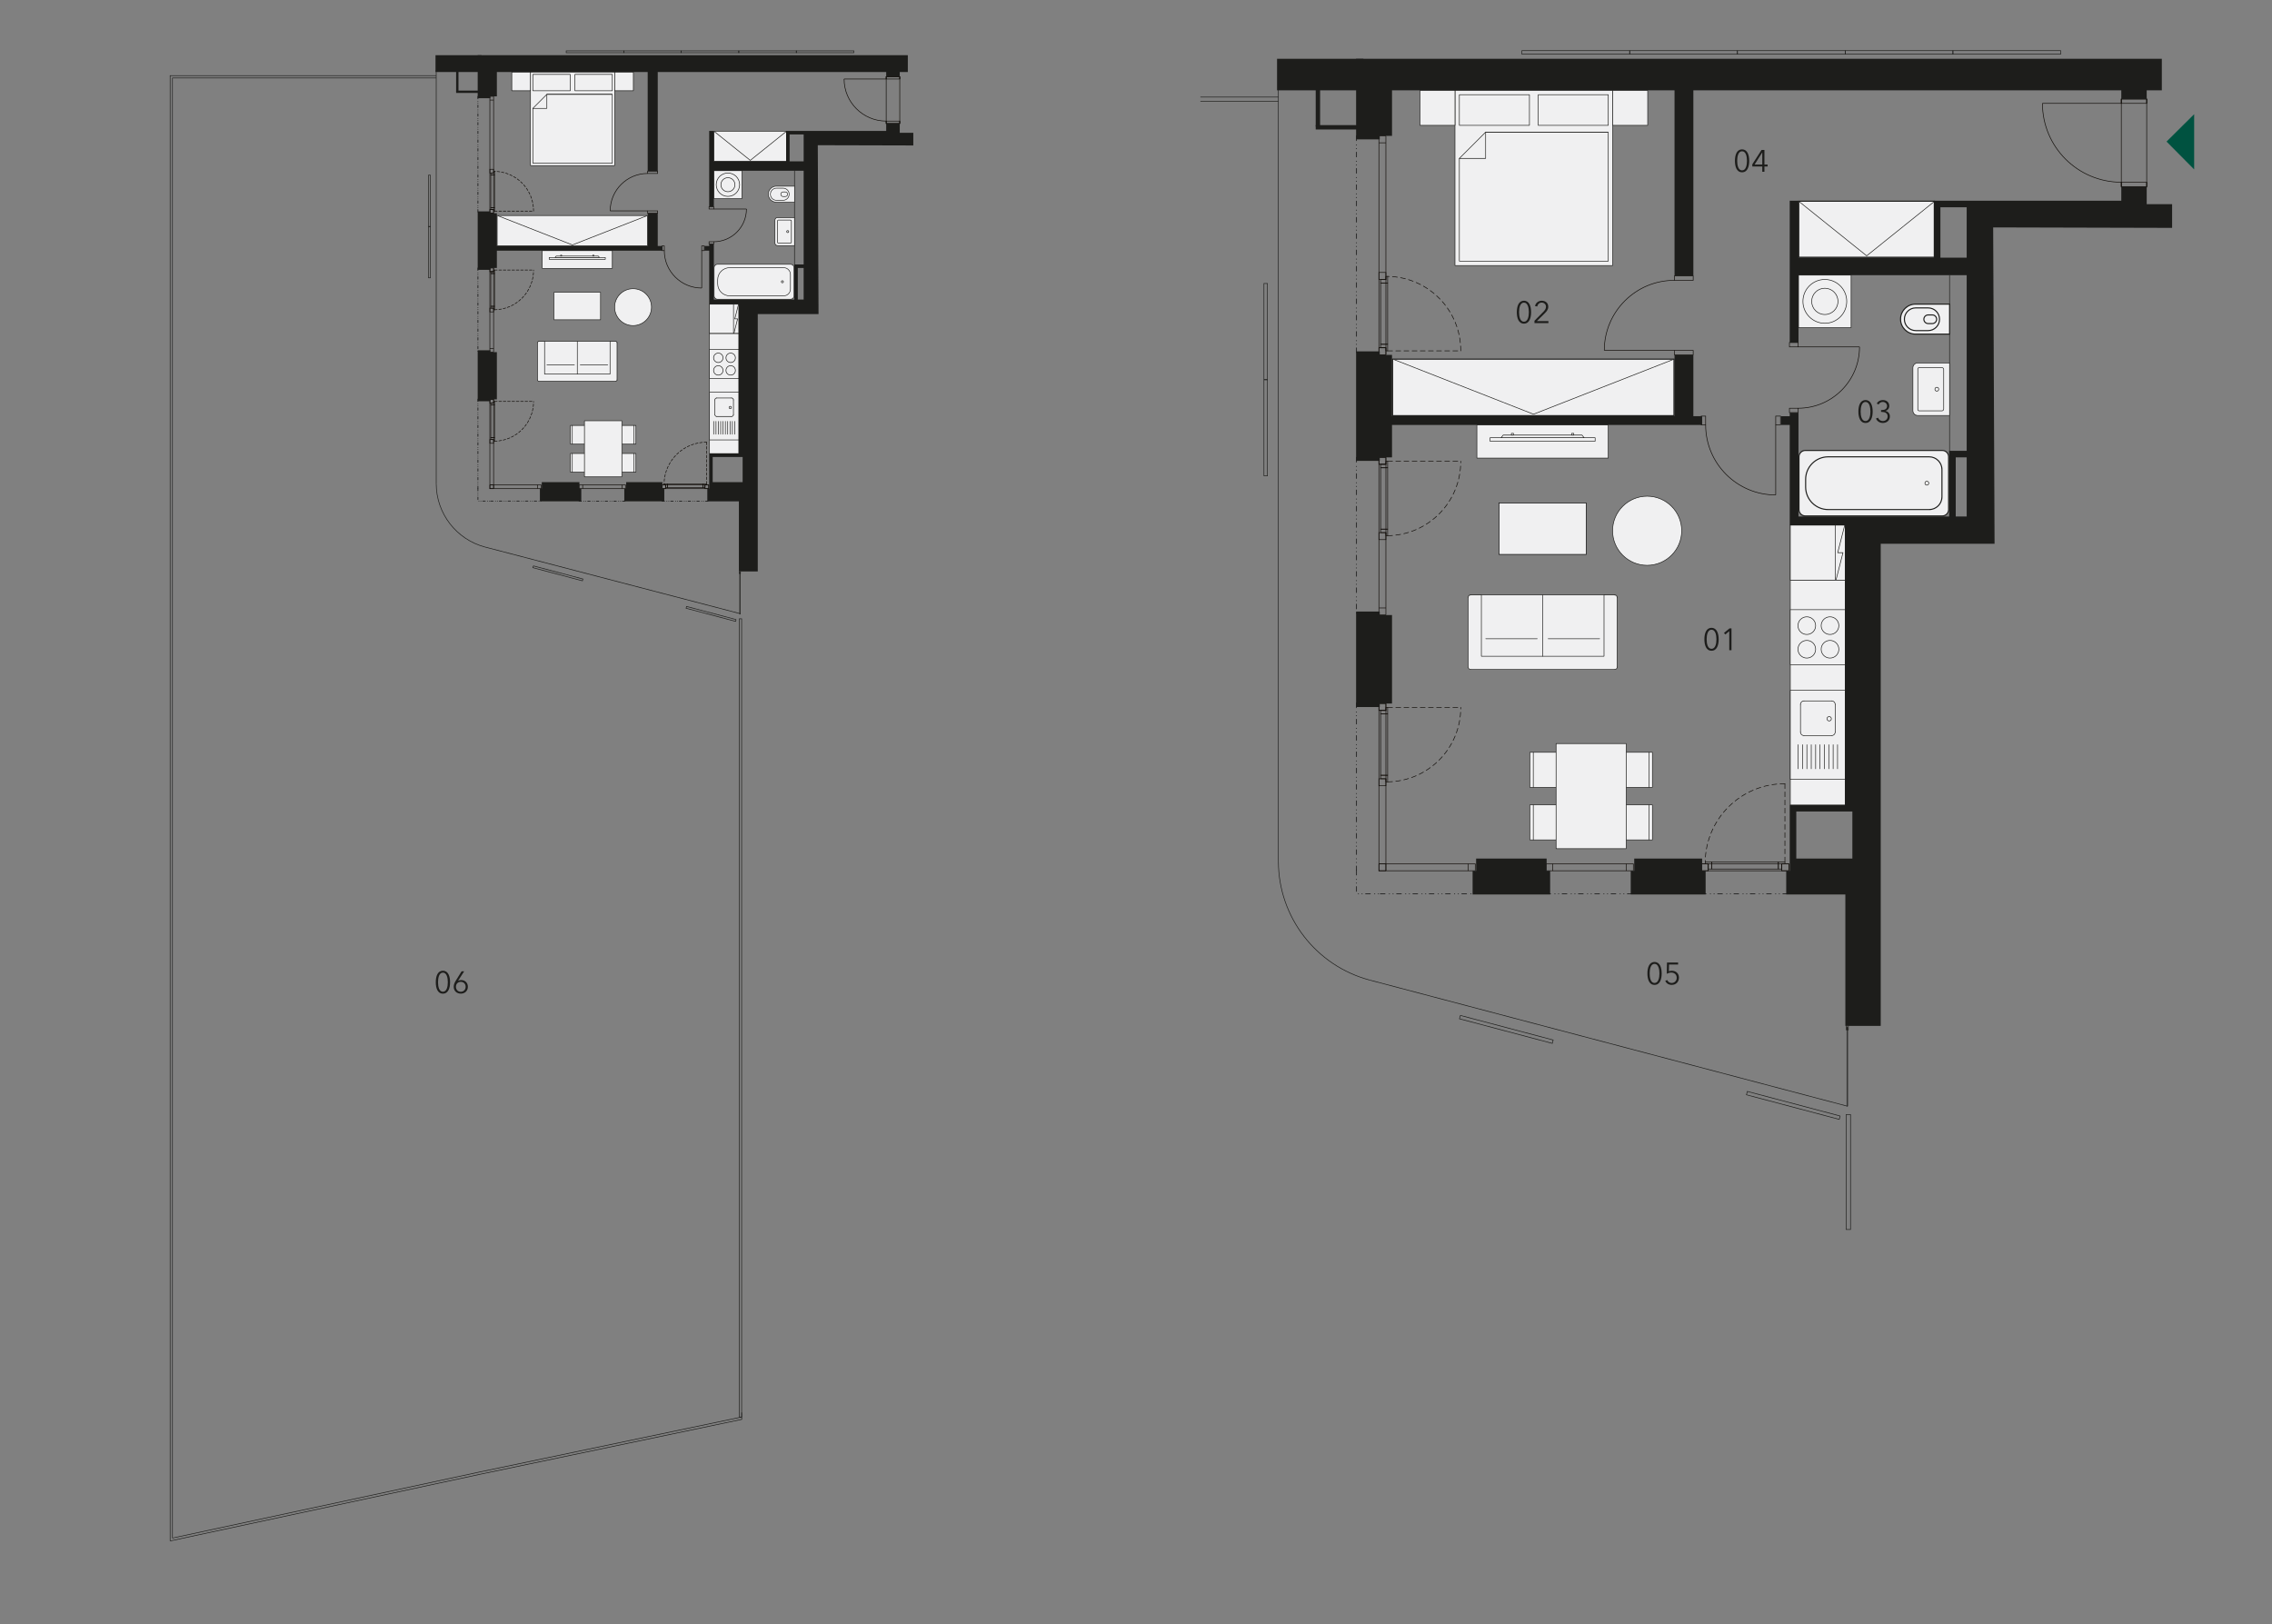<?xml version="1.0" encoding="utf-8"?>
<!-- Generator: Adobe Illustrator 21.0.0, SVG Export Plug-In . SVG Version: 6.00 Build 0)  -->
<!DOCTYPE svg PUBLIC "-//W3C//DTD SVG 1.1//EN" "http://www.w3.org/Graphics/SVG/1.1/DTD/svg11.dtd">
<svg version="1.1" id="J.01.01" xmlns="http://www.w3.org/2000/svg" xmlns:xlink="http://www.w3.org/1999/xlink" x="0px" y="0px"
	 width="1070px" height="765px" viewBox="0 0 1070 765" style="enable-background:new 0 0 1070 765;" xml:space="preserve">
<rect x="0" y="0" width="1070" height="765" fill="#808080" stroke="none"/>
<g>
</g>
<polygon style="fill:none;" points="37.899,21.623 43.324,756.5 349.171,695.251 349.534,287.659 349.542,282.413 356.871,269.058 
	356.871,147.918 385.488,147.918 385.14,68.389 430.159,68.505 430.159,56.665 427.543,57.571 427.543,21.623 "/>
<line style="fill:none;stroke:#1D1D1B;stroke-width:0.289;stroke-miterlimit:10;" x1="205.438" y1="32.978" x2="205.438" y2="227.802"/>
<path style="fill:none;stroke:#1D1D1B;stroke-width:0.289;stroke-miterlimit:10;" d="M205.438,227.802c0.021,14.004,9.454,26.244,22.992,29.828"/>
<polyline style="fill:none;stroke:#1D1D1B;stroke-width:0.289;stroke-miterlimit:10;" points="205.438,35.621 80.124,35.621 80.124,725.722 "/>
<polyline style="fill:none;stroke:#1D1D1B;stroke-width:0.289;stroke-miterlimit:10;" points="205.438,36.722 81.224,36.722 81.224,724.359 "/>
<polyline style="fill:none;stroke:#1D1D1B;stroke-width:0.289;stroke-miterlimit:10;" points="80.123,725.721 226.069,694.326 349.425,668.454 "/>
<polyline style="fill:none;stroke:#1D1D1B;stroke-width:0.289;stroke-miterlimit:10;" points="81.224,724.359 225.847,693.249 349.276,667.359 "/>
<polygon style="fill:none;" points="37.899,21.623 43.324,756.5 349.171,695.251 349.534,287.659 349.542,282.413 356.871,269.058 
	356.871,147.918 385.488,147.918 385.14,68.389 430.159,68.505 430.159,56.665 427.543,57.571 427.543,21.623 "/>
<rect x="348.175" y="291.43" style="fill:none;stroke:#1D1D1B;stroke-width:0.289;stroke-miterlimit:10;" width="1.101" height="375.93"/>
<polyline style="fill:none;stroke:#1D1D1B;stroke-width:0.289;stroke-miterlimit:10;" points="251.186,266.504 274.521,272.683 274.294,273.536 250.96,267.355 251.186,266.504 "/>
<polyline style="fill:none;stroke:#1D1D1B;stroke-width:0.289;stroke-miterlimit:10;" points="346.67,291.791 323.337,285.613 323.112,286.464 346.445,292.642 346.67,291.791 "/>
<rect x="201.804" y="82.488" style="fill:none;stroke:#1D1D1B;stroke-width:0.289;stroke-miterlimit:10;" width="0.881" height="24.139"/>
<rect x="201.804" y="106.715" style="fill:none;stroke:#1D1D1B;stroke-width:0.289;stroke-miterlimit:10;" width="0.881" height="24.139"/>
<rect x="375.022" y="23.948" style="fill:none;stroke:#1D1D1B;stroke-width:0.289;stroke-miterlimit:10;" width="27.09" height="0.881"/>
<rect x="347.933" y="23.948" style="fill:none;stroke:#1D1D1B;stroke-width:0.289;stroke-miterlimit:10;" width="27.09" height="0.881"/>
<rect x="320.843" y="23.948" style="fill:none;stroke:#1D1D1B;stroke-width:0.289;stroke-miterlimit:10;" width="27.09" height="0.881"/>
<rect x="293.754" y="23.948" style="fill:none;stroke:#1D1D1B;stroke-width:0.289;stroke-miterlimit:10;" width="27.09" height="0.881"/>
<rect x="266.665" y="23.948" style="fill:none;stroke:#1D1D1B;stroke-width:0.289;stroke-miterlimit:10;" width="27.09" height="0.881"/>
<line style="fill:none;stroke:#1D1D1B;stroke-width:0.289;stroke-miterlimit:10;" x1="348.197" y1="270.156" x2="348.197" y2="269.055"/>
<line style="fill:none;stroke:#1D1D1B;stroke-width:0.289;stroke-miterlimit:10;" x1="348.726" y1="270.156" x2="348.726" y2="269.055"/>
<polyline style="fill:none;stroke:#1D1D1B;stroke-width:0.289;stroke-miterlimit:10;" points="348.374,270.156 348.374,269.385 348.55,269.385 348.55,270.156 "/>
<line style="fill:none;stroke:#1D1D1B;stroke-width:0.289;stroke-miterlimit:10;" x1="348.374" y1="289.342" x2="348.374" y2="269.716"/>
<line style="fill:none;stroke:#1D1D1B;stroke-width:0.289;stroke-miterlimit:10;" x1="348.55" y1="289.342" x2="348.55" y2="269.716"/>
<line style="fill:none;stroke:#1D1D1B;stroke-width:0.289;stroke-miterlimit:10;" x1="348.197" y1="270.156" x2="348.374" y2="270.156"/>
<line style="fill:none;stroke:#1D1D1B;stroke-width:0.289;stroke-miterlimit:10;" x1="348.55" y1="270.156" x2="348.726" y2="270.156"/>
<line style="fill:none;stroke:#1D1D1B;stroke-width:0.289;stroke-miterlimit:10;" x1="348.374" y1="269.715" x2="348.55" y2="269.715"/>
<line style="fill:none;stroke:#1D1D1B;stroke-width:0.289;stroke-miterlimit:10;" x1="374.177" y1="125.347" x2="374.177" y2="80.374"/>
<path style="fill:#F0F0F1;" d="M373.932,139.337c0,0.878-0.713,1.592-1.59,1.592h-34.428c-0.878,0-1.592-0.715-1.592-1.592v-13.284
	c0-0.878,0.715-1.592,1.592-1.592h34.428c0.878,0,1.59,0.715,1.59,1.592V139.337z"/>
<path style="fill:#1D1D1B;" d="M336.457,126.053c0-0.802,0.654-1.456,1.456-1.456h34.428c0.802,0,1.456,0.654,1.456,1.456v13.284
	c0,0.804-0.654,1.456-1.456,1.456h-34.428c-0.802,0-1.456-0.652-1.456-1.456V126.053 M336.186,126.053v13.284
	c0,0.953,0.773,1.727,1.727,1.727h34.428c0.953,0,1.727-0.773,1.727-1.727v-13.284c0-0.953-0.773-1.727-1.727-1.727h-34.428
	C336.959,124.326,336.186,125.1,336.186,126.053"/>
<path style="fill:#F0F0F1;" d="M372.261,136.123c0,1.766-1.437,3.201-3.201,3.201h-25.399c-3.125,0-5.669-2.542-5.669-5.667v-1.926
	c0-3.125,2.543-5.667,5.669-5.667h25.399c1.765,0,3.201,1.437,3.201,3.203V136.123z"/>
<path style="fill:#1D1D1B;" d="M338.128,131.733c0-3.049,2.483-5.532,5.532-5.532h25.399c1.691,0,3.067,1.376,3.067,3.067v6.857
	c0,1.689-1.376,3.065-3.067,3.065H343.66c-3.05,0-5.532-2.481-5.532-5.532V131.733 M337.857,131.733v1.924
	c0,3.207,2.598,5.805,5.803,5.805h25.399c1.844,0,3.338-1.495,3.338-3.338v-6.857c0-1.844-1.494-3.338-3.338-3.338H343.66
	C340.455,125.929,337.857,128.528,337.857,131.733"/>
<path style="fill:#F0F0F1;" d="M368.467,132.209c-0.267,0-0.485,0.218-0.485,0.487c0,0.267,0.218,0.485,0.485,0.485
	c0.267,0,0.485-0.218,0.485-0.485C368.953,132.427,368.735,132.209,368.467,132.209"/>
<circle style="fill:none;stroke:#1D1D1B;stroke-width:0.289;stroke-linecap:round;stroke-linejoin:round;stroke-miterlimit:10;" cx="368.467" cy="132.695" r="0.486"/>
<path style="fill:#F0F0F1;" d="M374.183,95.224h-8.559c-2.079,0-3.772-1.692-3.772-3.774c0-2.079,1.693-3.774,3.772-3.774h8.559V95.224z"/>
<path style="fill:#1D1D1B;" d="M361.987,91.45c0-2.005,1.632-3.637,3.639-3.637h8.421v7.274h-8.421
	C363.619,95.087,361.987,93.455,361.987,91.45 M361.716,91.45c0,2.159,1.749,3.91,3.91,3.91h8.694v-7.82h-8.694
	C363.465,87.54,361.716,89.291,361.716,91.45"/>
<path style="fill:#F0F0F1;" d="M371.651,91.477c0,1.573-1.279,2.854-2.852,2.854h-3.125c-1.573,0-2.854-1.281-2.854-2.854
	c0-1.573,1.281-2.852,2.854-2.852h3.125C370.371,88.625,371.651,89.904,371.651,91.477"/>
<path style="fill:#1D1D1B;" d="M362.956,91.477c0-1.499,1.217-2.718,2.716-2.718h3.125c1.499,0,2.718,1.219,2.718,2.718
	c0,1.497-1.219,2.718-2.718,2.718h-3.125C364.173,94.195,362.956,92.974,362.956,91.477 M362.683,91.477
	c0,1.651,1.338,2.989,2.989,2.989h3.125c1.651,0,2.989-1.338,2.989-2.989c0-1.651-1.338-2.989-2.989-2.989h-3.125
	C364.021,88.488,362.683,89.826,362.683,91.477"/>
<path style="fill:#F0F0F1;" d="M370.925,91.477c0,0.599-0.487,1.088-1.088,1.088h-1.035c-0.599,0-1.088-0.489-1.088-1.088
	c0-0.599,0.489-1.088,1.088-1.088h1.035C370.438,90.389,370.925,90.878,370.925,91.477"/>
<path style="fill:#1D1D1B;" d="M367.851,91.477c0-0.525,0.426-0.951,0.951-0.951h1.035c0.525,0,0.951,0.426,0.951,0.951
	c0,0.525-0.426,0.951-0.951,0.951h-1.035C368.278,92.428,367.851,92.002,367.851,91.477 M367.578,91.477
	c0,0.675,0.548,1.223,1.224,1.223h1.035c0.675,0,1.222-0.548,1.222-1.223c0-0.675-0.548-1.222-1.222-1.222h-1.035
	C368.126,90.255,367.578,90.802,367.578,91.477"/>
<path style="fill:#F0F0F1;" d="M364.953,103.684v10.769c0,0.677,0.548,1.224,1.222,1.224h8.002v-13.216h-8.002
	C365.501,102.462,364.953,103.01,364.953,103.684"/>
<path style="fill:none;stroke:#1D1D1B;stroke-width:0.289;stroke-linecap:round;stroke-linejoin:round;stroke-miterlimit:10;" d="M364.953,103.684v10.769c0,0.677,0.548,1.224,1.222,1.224h8.002v-13.216h-8.002
	C365.501,102.462,364.953,103.01,364.953,103.684z"/>
<path style="fill:#F0F0F1;" d="M366.19,103.984v10.172c0,0.193,0.157,0.351,0.351,0.351h5.699c0.254,0,0.462-0.207,0.462-0.462v-9.948
	c0-0.256-0.208-0.462-0.462-0.462h-5.699C366.347,103.633,366.19,103.79,366.19,103.984"/>
<path style="fill:none;stroke:#1D1D1B;stroke-width:0.289;stroke-linecap:round;stroke-linejoin:round;stroke-miterlimit:10;" d="M366.19,103.984v10.172c0,0.193,0.157,0.351,0.351,0.351h5.699c0.254,0,0.462-0.207,0.462-0.462v-9.948
	c0-0.256-0.208-0.462-0.462-0.462h-5.699C366.347,103.633,366.19,103.79,366.19,103.984z"/>
<path style="fill:#F0F0F1;" d="M370.975,108.589c-0.265,0-0.48,0.214-0.48,0.48c0,0.265,0.214,0.481,0.48,0.481s0.479-0.216,0.479-0.481
	C371.455,108.803,371.241,108.589,370.975,108.589"/>
<circle style="fill:none;stroke:#1D1D1B;stroke-width:0.289;stroke-linecap:round;stroke-linejoin:round;stroke-miterlimit:10;" cx="370.975" cy="109.069" r="0.48"/>
<rect x="336.209" y="80.377" style="fill:#F0F0F1;" width="13.214" height="13.214"/>
<rect x="336.209" y="80.378" style="fill:none;stroke:#1D1D1B;stroke-width:0.289;stroke-linecap:round;stroke-linejoin:round;stroke-miterlimit:10;" width="13.214" height="13.214"/>
<path style="fill:#F0F0F1;" d="M348.322,86.985c0,3.042-2.466,5.506-5.506,5.506c-3.042,0-5.506-2.464-5.506-5.506
	c0-3.04,2.464-5.506,5.506-5.506C345.856,81.479,348.322,83.945,348.322,86.985"/>
<path style="fill:none;stroke:#1D1D1B;stroke-width:0.289;stroke-linecap:round;stroke-linejoin:round;stroke-miterlimit:10;" d="M348.322,86.985c0,3.042-2.466,5.506-5.506,5.506c-3.042,0-5.506-2.464-5.506-5.506
	c0-3.04,2.464-5.506,5.506-5.506C345.856,81.479,348.322,83.945,348.322,86.985"/>
<path style="fill:#F0F0F1;" d="M346.119,86.985c0,1.825-1.478,3.304-3.304,3.304s-3.304-1.478-3.304-3.304c0-1.825,1.478-3.303,3.304-3.303
	S346.119,85.16,346.119,86.985"/>
<path style="fill:none;stroke:#1D1D1B;stroke-width:0.289;stroke-linecap:round;stroke-linejoin:round;stroke-miterlimit:10;" d="M346.119,86.985c0,1.825-1.478,3.304-3.304,3.304s-3.304-1.478-3.304-3.304c0-1.825,1.478-3.303,3.304-3.303
	S346.119,85.16,346.119,86.985"/>
<rect x="255.34" y="118.035" style="fill:#F0F0F1;" width="33.035" height="8.356"/>
<rect x="255.339" y="118.034" style="fill:none;stroke:#1D1D1B;stroke-width:0.289;stroke-linecap:round;stroke-linejoin:round;stroke-miterlimit:10;" width="33.035" height="8.356"/>
<rect x="258.641" y="121.265" style="fill:#F0F0F1;" width="26.43" height="0.881"/>
<rect x="258.642" y="121.265" style="fill:none;stroke:#1D1D1B;stroke-width:0.289;stroke-linecap:round;stroke-linejoin:round;stroke-miterlimit:10;" width="26.43" height="0.881"/>
<polygon style="fill:#F0F0F1;" points="261.417,121.265 261.948,120.603 281.767,120.603 282.297,121.265 "/>
<polyline style="fill:none;stroke:#1D1D1B;stroke-width:0.289;stroke-linecap:round;stroke-linejoin:round;stroke-miterlimit:10;" points="261.417,121.265 261.948,120.603 281.767,120.603 282.297,121.265 261.417,121.265 "/>
<rect x="279.166" y="120.163" style="fill:#F0F0F1;" width="0.529" height="0.442"/>
<rect x="279.166" y="120.163" style="fill:none;stroke:#1D1D1B;stroke-width:0.289;stroke-linecap:round;stroke-linejoin:round;stroke-miterlimit:10;" width="0.529" height="0.442"/>
<rect x="264.018" y="120.163" style="fill:#F0F0F1;" width="0.529" height="0.44"/>
<rect x="264.019" y="120.164" style="fill:none;stroke:#1D1D1B;stroke-width:0.289;stroke-linecap:round;stroke-linejoin:round;stroke-miterlimit:10;" width="0.529" height="0.44"/>
<path style="fill:#F0F0F1;" d="M290.586,178.788v-17.115c0-0.443-0.36-0.804-0.804-0.804H253.91c-0.443,0-0.804,0.36-0.804,0.804v17.115
	c0,0.444,0.36,0.804,0.804,0.804h35.872C290.226,179.591,290.586,179.231,290.586,178.788"/>
<polyline style="fill:#F0F0F1;" points="287.303,160.788 287.303,176.205 256.47,176.205 256.47,160.788 "/>
<polyline style="fill:none;stroke:#1D1D1B;stroke-width:0.289;stroke-linecap:round;stroke-linejoin:round;stroke-miterlimit:10;" points="287.303,160.788 287.303,176.205 256.47,176.205 256.47,160.788 "/>
<line style="fill:#F0F0F1;" x1="271.887" y1="176.205" x2="271.887" y2="160.788"/>
<line style="fill:none;stroke:#1D1D1B;stroke-width:0.289;stroke-linecap:round;stroke-linejoin:round;stroke-miterlimit:10;" x1="271.887" y1="176.205" x2="271.887" y2="160.788"/>
<path style="fill:#F0F0F1;" d="M290.606,178.958c0,0.303-0.246,0.552-0.55,0.552"/>
<path style="fill:none;stroke:#1D1D1B;stroke-width:0.289;stroke-linecap:round;stroke-linejoin:round;stroke-miterlimit:10;" d="M290.606,178.958c0,0.303-0.246,0.552-0.55,0.552"/>
<line style="fill:#F0F0F1;" x1="290.056" y1="179.509" x2="253.717" y2="179.509"/>
<line style="fill:none;stroke:#1D1D1B;stroke-width:0.289;stroke-linecap:round;stroke-linejoin:round;stroke-miterlimit:10;" x1="290.056" y1="179.509" x2="253.717" y2="179.509"/>
<path style="fill:#F0F0F1;" d="M253.717,179.509c-0.305,0-0.55-0.246-0.55-0.552"/>
<path style="fill:none;stroke:#1D1D1B;stroke-width:0.289;stroke-linecap:round;stroke-linejoin:round;stroke-miterlimit:10;" d="M253.717,179.509c-0.305,0-0.55-0.246-0.55-0.552"/>
<line style="fill:#F0F0F1;" x1="253.166" y1="178.957" x2="253.166" y2="161.339"/>
<line style="fill:none;stroke:#1D1D1B;stroke-width:0.289;stroke-linecap:round;stroke-linejoin:round;stroke-miterlimit:10;" x1="253.166" y1="178.957" x2="253.166" y2="161.339"/>
<path style="fill:#F0F0F1;" d="M253.166,161.339c0-0.303,0.246-0.552,0.55-0.552"/>
<path style="fill:none;stroke:#1D1D1B;stroke-width:0.289;stroke-linecap:round;stroke-linejoin:round;stroke-miterlimit:10;" d="M253.166,161.339c0-0.303,0.246-0.552,0.55-0.552"/>
<line style="fill:#F0F0F1;" x1="253.717" y1="160.788" x2="290.056" y2="160.788"/>
<line style="fill:none;stroke:#1D1D1B;stroke-width:0.289;stroke-linecap:round;stroke-linejoin:round;stroke-miterlimit:10;" x1="253.717" y1="160.788" x2="290.056" y2="160.788"/>
<path style="fill:#F0F0F1;" d="M290.056,160.789c0.305,0,0.55,0.246,0.55,0.552"/>
<path style="fill:none;stroke:#1D1D1B;stroke-width:0.289;stroke-linecap:round;stroke-linejoin:round;stroke-miterlimit:10;" d="M290.056,160.789c0.305,0,0.55,0.246,0.55,0.552"/>
<line style="fill:#F0F0F1;" x1="290.607" y1="161.339" x2="290.607" y2="178.958"/>
<line style="fill:none;stroke:#1D1D1B;stroke-width:0.289;stroke-linecap:round;stroke-linejoin:round;stroke-miterlimit:10;" x1="290.607" y1="161.339" x2="290.607" y2="178.958"/>
<line style="fill:#F0F0F1;" x1="273.263" y1="171.8" x2="286.203" y2="171.8"/>
<line style="fill:none;stroke:#1D1D1B;stroke-width:0.289;stroke-linecap:round;stroke-linejoin:round;stroke-miterlimit:10;" x1="273.263" y1="171.8" x2="286.203" y2="171.8"/>
<line style="fill:#F0F0F1;" x1="257.571" y1="171.8" x2="270.511" y2="171.8"/>
<line style="fill:none;stroke:#1D1D1B;stroke-width:0.289;stroke-linecap:round;stroke-linejoin:round;stroke-miterlimit:10;" x1="257.571" y1="171.8" x2="270.511" y2="171.8"/>
<rect x="260.887" y="137.661" style="fill:#F0F0F1;" width="21.94" height="12.941"/>
<path style="fill:#1D1D1B;" d="M282.691,150.467h-21.667v-12.67h21.667V150.467z M260.751,150.738h22.211v-13.214h-22.211V150.738z"/>
<polyline style="fill:#F0F0F1;" points="292.868,200.358 299.475,200.358 299.475,209.167 292.868,209.167 "/>
<polyline style="fill:none;stroke:#1D1D1B;stroke-width:0.289;stroke-linecap:round;stroke-linejoin:round;stroke-miterlimit:10;" points="292.868,200.358 299.475,200.358 299.475,209.167 292.868,209.167 "/>
<line style="fill:#F0F0F1;" x1="298.594" y1="209.167" x2="298.594" y2="200.357"/>
<line style="fill:none;stroke:#1D1D1B;stroke-width:0.289;stroke-linecap:round;stroke-linejoin:round;stroke-miterlimit:10;" x1="298.594" y1="209.167" x2="298.594" y2="200.357"/>
<polyline style="fill:#F0F0F1;" points="275.249,200.358 268.642,200.358 268.642,209.167 275.249,209.167 "/>
<polyline style="fill:none;stroke:#1D1D1B;stroke-width:0.289;stroke-linecap:round;stroke-linejoin:round;stroke-miterlimit:10;" points="275.249,200.358 268.642,200.358 268.642,209.167 275.249,209.167 "/>
<line style="fill:#F0F0F1;" x1="269.522" y1="209.167" x2="269.522" y2="200.357"/>
<line style="fill:none;stroke:#1D1D1B;stroke-width:0.289;stroke-linecap:round;stroke-linejoin:round;stroke-miterlimit:10;" x1="269.522" y1="209.167" x2="269.522" y2="200.357"/>
<polyline style="fill:#F0F0F1;" points="292.868,213.572 299.475,213.572 299.475,222.381 292.868,222.381 "/>
<polyline style="fill:none;stroke:#1D1D1B;stroke-width:0.289;stroke-linecap:round;stroke-linejoin:round;stroke-miterlimit:10;" points="292.868,213.572 299.475,213.572 299.475,222.381 292.868,222.381 "/>
<line style="fill:#F0F0F1;" x1="298.594" y1="222.381" x2="298.594" y2="213.572"/>
<line style="fill:none;stroke:#1D1D1B;stroke-width:0.289;stroke-linecap:round;stroke-linejoin:round;stroke-miterlimit:10;" x1="298.594" y1="222.381" x2="298.594" y2="213.572"/>
<polyline style="fill:#F0F0F1;" points="275.249,213.572 268.642,213.572 268.642,222.381 275.249,222.381 "/>
<polyline style="fill:none;stroke:#1D1D1B;stroke-width:0.289;stroke-linecap:round;stroke-linejoin:round;stroke-miterlimit:10;" points="275.249,213.572 268.642,213.572 268.642,222.381 275.249,222.381 "/>
<line style="fill:#F0F0F1;" x1="269.522" y1="222.381" x2="269.522" y2="213.572"/>
<line style="fill:none;stroke:#1D1D1B;stroke-width:0.289;stroke-linecap:round;stroke-linejoin:round;stroke-miterlimit:10;" x1="269.522" y1="222.381" x2="269.522" y2="213.572"/>
<rect x="275.25" y="198.155" style="fill:#F0F0F1;" width="17.619" height="26.43"/>
<rect x="275.249" y="198.154" style="fill:none;stroke:#1D1D1B;stroke-width:0.289;stroke-linecap:round;stroke-linejoin:round;stroke-miterlimit:10;" width="17.619" height="26.43"/>
<path style="fill:#F0F0F1;" d="M298.141,135.967c4.799,0,8.69,3.891,8.69,8.688c0,4.799-3.891,8.69-8.69,8.69s-8.69-3.891-8.69-8.69
	C289.451,139.858,293.342,135.967,298.141,135.967"/>
<circle style="fill:none;stroke:#1D1D1B;stroke-width:0.289;stroke-linecap:round;stroke-linejoin:round;stroke-miterlimit:10;" cx="298.141" cy="144.655" r="8.689"/>
<rect x="249.834" y="33.923" style="fill:#F0F0F1;" width="39.642" height="44.047"/>
<rect x="249.835" y="33.924" style="fill:none;stroke:#1D1D1B;stroke-width:0.289;stroke-linecap:round;stroke-linejoin:round;stroke-miterlimit:10;" width="39.642" height="44.047"/>
<rect x="250.935" y="35.024" style="fill:#F0F0F1;" width="17.619" height="7.708"/>
<rect x="250.935" y="35.024" style="fill:none;stroke:#1D1D1B;stroke-width:0.289;stroke-linecap:round;stroke-linejoin:round;stroke-miterlimit:10;" width="17.619" height="7.708"/>
<rect x="270.756" y="35.024" style="fill:#F0F0F1;" width="17.619" height="7.708"/>
<rect x="270.756" y="35.024" style="fill:none;stroke:#1D1D1B;stroke-width:0.289;stroke-linecap:round;stroke-linejoin:round;stroke-miterlimit:10;" width="17.619" height="7.708"/>
<rect x="241.025" y="33.923" style="fill:#F0F0F1;" width="8.809" height="8.809"/>
<rect x="241.024" y="33.923" style="fill:none;stroke:#1D1D1B;stroke-width:0.289;stroke-linecap:round;stroke-linejoin:round;stroke-miterlimit:10;" width="8.809" height="8.809"/>
<rect x="289.476" y="33.923" style="fill:#F0F0F1;" width="8.809" height="8.809"/>
<rect x="289.477" y="33.923" style="fill:none;stroke:#1D1D1B;stroke-width:0.289;stroke-linecap:round;stroke-linejoin:round;stroke-miterlimit:10;" width="8.809" height="8.809"/>
<polygon style="fill:#F0F0F1;" points="288.375,76.869 288.375,44.431 257.543,44.431 257.543,51.038 250.936,51.038 250.936,76.869 "/>
<polyline style="fill:none;stroke:#1D1D1B;stroke-width:0.289;stroke-linecap:round;stroke-linejoin:round;stroke-miterlimit:10;" points="288.375,76.869 288.375,44.431 257.543,44.431 257.543,51.038 250.936,51.038 250.936,76.869 
	288.375,76.869 "/>
<polyline style="fill:none;stroke:#1D1D1B;stroke-width:0.289;stroke-linecap:round;stroke-linejoin:round;stroke-miterlimit:10;" points="288.155,44.432 257.542,44.432 250.935,51.039 "/>
<rect x="234.139" y="101.51" style="fill:#F0F0F1;" width="70.755" height="14.205"/>
<path style="fill:#1D1D1B;" d="M304.758,115.58h-70.483v-13.934h70.483V115.58z M234.002,115.852h71.027v-14.478h-71.027V115.852z"/>
<polyline style="fill:none;stroke:#1D1D1B;stroke-width:0.289;stroke-linecap:round;stroke-linejoin:round;stroke-miterlimit:10;" points="234.621,101.663 269.572,115.351 304.522,101.663 "/>
<rect x="336.258" y="61.799" style="fill:#F0F0F1;" width="34.102" height="14.092"/>
<path style="fill:#1D1D1B;" d="M370.224,75.754h-33.829V61.936h33.829V75.754z M336.121,76.026h34.373V61.661h-34.373V76.026z"/>
<polyline style="fill:none;stroke:#1D1D1B;stroke-width:0.289;stroke-linecap:round;stroke-linejoin:round;stroke-miterlimit:10;" points="336.421,61.95 353.335,75.529 370.25,61.95 "/>
<rect x="334.137" y="143.252" style="fill:#F0F0F1;" width="13.838" height="13.838"/>
<rect x="334.136" y="143.252" style="fill:none;stroke:#1D1D1B;stroke-width:0.289;stroke-linecap:round;stroke-linejoin:round;stroke-miterlimit:10;" width="13.838" height="13.838"/>
<rect x="334.137" y="143.252" style="fill:#F0F0F1;" width="11.317" height="13.838"/>
<rect x="334.136" y="143.252" style="fill:none;stroke:#1D1D1B;stroke-width:0.289;stroke-linecap:round;stroke-linejoin:round;stroke-miterlimit:10;" width="11.317" height="13.838"/>
<polyline style="fill:#F0F0F1;" points="345.616,157.089 347.376,150.17 346.055,150.17 347.818,143.252 "/>
<polyline style="fill:none;stroke:#1D1D1B;stroke-width:0.289;stroke-linecap:round;stroke-linejoin:round;stroke-miterlimit:10;" points="345.616,157.089 347.376,150.17 346.055,150.17 347.818,143.252 "/>
<rect x="334.137" y="157.09" style="fill:#F0F0F1;" width="13.838" height="56.55"/>
<rect x="334.137" y="157.09" style="fill:none;stroke:#1D1D1B;stroke-width:0.289;stroke-linecap:round;stroke-linejoin:round;stroke-miterlimit:10;" width="13.838" height="56.55"/>
<rect x="334.137" y="184.751" style="fill:#F0F0F1;" width="13.838" height="22.427"/>
<rect x="334.137" y="184.752" style="fill:none;stroke:#1D1D1B;stroke-width:0.289;stroke-linecap:round;stroke-linejoin:round;stroke-miterlimit:10;" width="13.838" height="22.427"/>
<path style="fill:#F0F0F1;" d="M343.911,191.371c-0.303,0-0.55,0.246-0.55,0.552c0,0.303,0.246,0.55,0.55,0.55
	c0.305,0,0.552-0.246,0.552-0.55C344.463,191.618,344.216,191.371,343.911,191.371"/>
<path style="fill:none;stroke:#1D1D1B;stroke-width:0.289;stroke-linecap:round;stroke-linejoin:round;stroke-miterlimit:10;" d="M343.911,191.371c-0.303,0-0.55,0.246-0.55,0.552c0,0.303,0.246,0.55,0.55,0.55
	c0.305,0,0.552-0.246,0.552-0.55C344.463,191.618,344.216,191.371,343.911,191.371"/>
<line style="fill:#F0F0F1;" x1="346.011" y1="198.443" x2="346.011" y2="204.5"/>
<line style="fill:none;stroke:#1D1D1B;stroke-width:0.289;stroke-linecap:round;stroke-linejoin:round;stroke-miterlimit:10;" x1="346.011" y1="198.443" x2="346.011" y2="204.5"/>
<line style="fill:#F0F0F1;" x1="344.91" y1="204.5" x2="344.91" y2="198.443"/>
<line style="fill:none;stroke:#1D1D1B;stroke-width:0.289;stroke-linecap:round;stroke-linejoin:round;stroke-miterlimit:10;" x1="344.91" y1="204.5" x2="344.91" y2="198.443"/>
<line style="fill:#F0F0F1;" x1="343.809" y1="198.443" x2="343.809" y2="204.5"/>
<line style="fill:none;stroke:#1D1D1B;stroke-width:0.289;stroke-linecap:round;stroke-linejoin:round;stroke-miterlimit:10;" x1="343.809" y1="198.443" x2="343.809" y2="204.5"/>
<line style="fill:#F0F0F1;" x1="342.708" y1="204.5" x2="342.708" y2="198.443"/>
<line style="fill:none;stroke:#1D1D1B;stroke-width:0.289;stroke-linecap:round;stroke-linejoin:round;stroke-miterlimit:10;" x1="342.708" y1="204.5" x2="342.708" y2="198.443"/>
<line style="fill:#F0F0F1;" x1="341.607" y1="198.443" x2="341.607" y2="204.5"/>
<line style="fill:none;stroke:#1D1D1B;stroke-width:0.289;stroke-linecap:round;stroke-linejoin:round;stroke-miterlimit:10;" x1="341.607" y1="198.443" x2="341.607" y2="204.5"/>
<line style="fill:#F0F0F1;" x1="340.505" y1="204.5" x2="340.505" y2="198.443"/>
<line style="fill:none;stroke:#1D1D1B;stroke-width:0.289;stroke-linecap:round;stroke-linejoin:round;stroke-miterlimit:10;" x1="340.505" y1="204.5" x2="340.505" y2="198.443"/>
<line style="fill:#F0F0F1;" x1="339.404" y1="198.443" x2="339.404" y2="204.5"/>
<line style="fill:none;stroke:#1D1D1B;stroke-width:0.289;stroke-linecap:round;stroke-linejoin:round;stroke-miterlimit:10;" x1="339.404" y1="198.443" x2="339.404" y2="204.5"/>
<line style="fill:#F0F0F1;" x1="338.303" y1="204.5" x2="338.303" y2="198.443"/>
<line style="fill:none;stroke:#1D1D1B;stroke-width:0.289;stroke-linecap:round;stroke-linejoin:round;stroke-miterlimit:10;" x1="338.303" y1="204.5" x2="338.303" y2="198.443"/>
<line style="fill:#F0F0F1;" x1="337.202" y1="198.443" x2="337.202" y2="204.5"/>
<line style="fill:none;stroke:#1D1D1B;stroke-width:0.289;stroke-linecap:round;stroke-linejoin:round;stroke-miterlimit:10;" x1="337.202" y1="198.443" x2="337.202" y2="204.5"/>
<line style="fill:#F0F0F1;" x1="336.101" y1="204.5" x2="336.101" y2="198.443"/>
<line style="fill:none;stroke:#1D1D1B;stroke-width:0.289;stroke-linecap:round;stroke-linejoin:round;stroke-miterlimit:10;" x1="336.101" y1="204.5" x2="336.101" y2="198.443"/>
<path style="fill:#F0F0F1;" d="M337.567,187.43c-0.481,0-0.872,0.39-0.872,0.872"/>
<path style="fill:none;stroke:#1D1D1B;stroke-width:0.289;stroke-linecap:round;stroke-linejoin:round;stroke-miterlimit:10;" d="M337.567,187.43c-0.481,0-0.872,0.39-0.872,0.872"/>
<path style="fill:#F0F0F1;" d="M345.416,188.303c0-0.481-0.39-0.872-0.872-0.872"/>
<path style="fill:none;stroke:#1D1D1B;stroke-width:0.289;stroke-linecap:round;stroke-linejoin:round;stroke-miterlimit:10;" d="M345.416,188.303c0-0.481-0.39-0.872-0.872-0.872"/>
<path style="fill:#F0F0F1;" d="M344.544,196.152c0.481,0,0.872-0.39,0.872-0.872"/>
<path style="fill:none;stroke:#1D1D1B;stroke-width:0.289;stroke-linecap:round;stroke-linejoin:round;stroke-miterlimit:10;" d="M344.544,196.152c0.481,0,0.872-0.39,0.872-0.872"/>
<path style="fill:#F0F0F1;" d="M336.694,195.28c0,0.481,0.39,0.872,0.872,0.872"/>
<path style="fill:none;stroke:#1D1D1B;stroke-width:0.289;stroke-linecap:round;stroke-linejoin:round;stroke-miterlimit:10;" d="M336.694,195.28c0,0.481,0.39,0.872,0.872,0.872"/>
<line style="fill:#F0F0F1;" x1="336.695" y1="188.303" x2="336.695" y2="195.28"/>
<line style="fill:none;stroke:#1D1D1B;stroke-width:0.289;stroke-linecap:round;stroke-linejoin:round;stroke-miterlimit:10;" x1="336.695" y1="188.303" x2="336.695" y2="195.28"/>
<line style="fill:#F0F0F1;" x1="337.567" y1="187.431" x2="344.544" y2="187.431"/>
<line style="fill:none;stroke:#1D1D1B;stroke-width:0.289;stroke-linecap:round;stroke-linejoin:round;stroke-miterlimit:10;" x1="337.567" y1="187.431" x2="344.544" y2="187.431"/>
<line style="fill:#F0F0F1;" x1="345.417" y1="188.303" x2="345.417" y2="195.28"/>
<line style="fill:none;stroke:#1D1D1B;stroke-width:0.289;stroke-linecap:round;stroke-linejoin:round;stroke-miterlimit:10;" x1="345.417" y1="188.303" x2="345.417" y2="195.28"/>
<line style="fill:#F0F0F1;" x1="337.567" y1="196.153" x2="344.544" y2="196.153"/>
<line style="fill:none;stroke:#1D1D1B;stroke-width:0.289;stroke-linecap:round;stroke-linejoin:round;stroke-miterlimit:10;" x1="337.567" y1="196.153" x2="344.544" y2="196.153"/>
<rect x="334.124" y="164.493" style="fill:#F0F0F1;" width="13.838" height="13.838"/>
<rect x="334.123" y="164.491" style="fill:none;stroke:#1D1D1B;stroke-width:0.289;stroke-linecap:round;stroke-linejoin:round;stroke-miterlimit:10;" width="13.838" height="13.838"/>
<path style="fill:#F0F0F1;" d="M340.506,168.51c0,1.226-0.995,2.221-2.221,2.221c-1.226,0-2.221-0.995-2.221-2.221
	c0-1.226,0.995-2.221,2.221-2.221C339.511,166.289,340.506,167.284,340.506,168.51"/>
<path style="fill:none;stroke:#1D1D1B;stroke-width:0.289;stroke-linecap:round;stroke-linejoin:round;stroke-miterlimit:10;" d="M340.506,168.51c0,1.226-0.995,2.221-2.221,2.221c-1.226,0-2.221-0.995-2.221-2.221
	c0-1.226,0.995-2.221,2.221-2.221C339.511,166.289,340.506,167.284,340.506,168.51"/>
<path style="fill:#F0F0F1;" d="M340.506,174.444c0,1.226-0.995,2.221-2.221,2.221c-1.226,0-2.221-0.995-2.221-2.221
	c0-1.226,0.995-2.221,2.221-2.221C339.511,172.222,340.506,173.217,340.506,174.444"/>
<path style="fill:none;stroke:#1D1D1B;stroke-width:0.289;stroke-linecap:round;stroke-linejoin:round;stroke-miterlimit:10;" d="M340.506,174.444c0,1.226-0.995,2.221-2.221,2.221c-1.226,0-2.221-0.995-2.221-2.221
	c0-1.226,0.995-2.221,2.221-2.221C339.511,172.222,340.506,173.217,340.506,174.444"/>
<path style="fill:#F0F0F1;" d="M346.337,168.51c0,1.226-0.995,2.221-2.221,2.221c-1.226,0-2.221-0.995-2.221-2.221
	c0-1.226,0.995-2.221,2.221-2.221C345.342,166.289,346.337,167.284,346.337,168.51"/>
<path style="fill:none;stroke:#1D1D1B;stroke-width:0.289;stroke-linecap:round;stroke-linejoin:round;stroke-miterlimit:10;" d="M346.337,168.51c0,1.226-0.995,2.221-2.221,2.221c-1.226,0-2.221-0.995-2.221-2.221
	c0-1.226,0.995-2.221,2.221-2.221C345.342,166.289,346.337,167.284,346.337,168.51"/>
<path style="fill:#F0F0F1;" d="M346.337,174.444c0,1.226-0.995,2.221-2.221,2.221c-1.226,0-2.221-0.995-2.221-2.221
	c0-1.226,0.995-2.221,2.221-2.221C345.342,172.222,346.337,173.217,346.337,174.444"/>
<path style="fill:none;stroke:#1D1D1B;stroke-width:0.289;stroke-linecap:round;stroke-linejoin:round;stroke-miterlimit:10;" d="M346.337,174.444c0,1.226-0.995,2.221-2.221,2.221c-1.226,0-2.221-0.995-2.221-2.221
	c0-1.226,0.995-2.221,2.221-2.221C345.342,172.222,346.337,173.217,346.337,174.444"/>
<polygon style="fill:none;" points="37.899,21.623 43.324,756.5 349.171,695.251 349.534,287.659 349.542,282.413 356.871,269.058 
	356.871,147.918 385.488,147.918 385.14,68.389 430.159,68.505 430.159,56.665 427.543,57.571 427.543,21.623 "/>
<rect x="333.92" y="97.332" style="fill:none;stroke:#100C08;stroke-width:0.289;stroke-miterlimit:10;" width="2.202" height="1.101"/>
<rect x="333.92" y="113.849" style="fill:none;stroke:#100C08;stroke-width:0.289;stroke-miterlimit:10;" width="2.202" height="1.101"/>
<path style="fill:none;stroke:#100C08;stroke-width:0.289;stroke-miterlimit:10;" d="M336.121,113.849c8.514,0,15.416-6.903,15.416-15.416"/>
<polygon style="fill:none;" points="37.899,21.623 43.324,756.5 349.171,695.251 349.534,287.659 349.542,282.413 356.871,269.058 
	356.871,147.918 385.488,147.918 385.14,68.389 430.159,68.505 430.159,56.665 427.543,57.571 427.543,21.623 "/>
<line style="fill:none;stroke:#100C08;stroke-width:0.289;stroke-miterlimit:10;" x1="336.122" y1="98.433" x2="351.538" y2="98.433"/>
<rect x="304.991" y="99.314" style="fill:none;stroke:#100C08;stroke-width:0.289;stroke-miterlimit:10;" width="4.734" height="1.101"/>
<rect x="304.991" y="80.593" style="fill:none;stroke:#100C08;stroke-width:0.289;stroke-miterlimit:10;" width="4.734" height="1.101"/>
<path style="fill:none;stroke:#100C08;stroke-width:0.289;stroke-miterlimit:10;" d="M304.99,81.695c-9.73,0-17.619,7.888-17.619,17.619"/>
<polygon style="fill:none;" points="37.899,21.623 43.324,756.5 349.171,695.251 349.534,287.659 349.542,282.413 356.871,269.058 
	356.871,147.918 385.488,147.918 385.14,68.389 430.159,68.505 430.159,56.665 427.543,57.571 427.543,21.623 "/>
<line style="fill:none;stroke:#100C08;stroke-width:0.289;stroke-miterlimit:10;" x1="304.99" y1="99.314" x2="287.372" y2="99.314"/>
<rect x="330.469" y="115.832" style="fill:none;stroke:#100C08;stroke-width:0.289;stroke-miterlimit:10;" width="1.209" height="2.202"/>
<rect x="311.75" y="115.832" style="fill:none;stroke:#100C08;stroke-width:0.289;stroke-miterlimit:10;" width="1.101" height="2.202"/>
<path style="fill:none;stroke:#100C08;stroke-width:0.289;stroke-miterlimit:10;" d="M312.851,118.034c0,9.73,7.888,17.619,17.619,17.619"/>
<polygon style="fill:none;" points="37.899,21.623 43.324,756.5 349.171,695.251 349.534,287.659 349.542,282.413 356.871,269.058 
	356.871,147.918 385.488,147.918 385.14,68.389 430.159,68.505 430.159,56.665 427.543,57.571 427.543,21.623 "/>
<line style="fill:none;stroke:#100C08;stroke-width:0.289;stroke-miterlimit:10;" x1="330.47" y1="118.035" x2="330.47" y2="135.653"/>
<polygon style="fill:none;" points="37.899,21.623 43.324,756.5 349.171,695.251 349.534,287.659 349.542,282.413 356.871,269.058 
	356.871,147.918 385.488,147.918 385.14,68.389 430.159,68.505 430.159,56.665 427.543,57.571 427.543,21.623 "/>
<line style="fill:none;stroke:#100C08;stroke-width:0.289;stroke-miterlimit:10;" x1="423.738" y1="36.105" x2="423.738" y2="37.206"/>
<line style="fill:none;stroke:#100C08;stroke-width:0.289;stroke-miterlimit:10;" x1="423.738" y1="38.308" x2="423.738" y2="38.308"/>
<line style="fill:none;stroke:#100C08;stroke-width:0.289;stroke-miterlimit:10;" x1="423.738" y1="57.028" x2="423.738" y2="58.129"/>
<line style="fill:none;stroke:#100C08;stroke-width:0.289;stroke-miterlimit:10;" x1="417.351" y1="36.105" x2="417.351" y2="37.206"/>
<line style="fill:none;stroke:#100C08;stroke-width:0.289;stroke-miterlimit:10;" x1="417.351" y1="38.308" x2="417.351" y2="38.308"/>
<line style="fill:none;stroke:#100C08;stroke-width:0.289;stroke-miterlimit:10;" x1="417.351" y1="57.028" x2="417.351" y2="58.129"/>
<rect x="417.351" y="36.105" style="fill:none;stroke:#100C08;stroke-width:0.289;stroke-miterlimit:10;" width="6.387" height="1.101"/>
<rect x="417.351" y="36.104" style="fill:none;stroke:#100C08;stroke-width:0.289;stroke-miterlimit:10;" width="6.387" height="22.143"/>
<rect x="417.351" y="57.028" style="fill:none;stroke:#100C08;stroke-width:0.289;stroke-miterlimit:10;" width="6.387" height="1.101"/>
<path style="fill:none;stroke:#100C08;stroke-width:0.289;stroke-miterlimit:10;" d="M397.529,37.206c0,10.947,8.874,19.821,19.821,19.821"/>
<polygon style="fill:none;" points="37.899,21.623 43.324,756.5 349.171,695.251 349.534,287.659 349.542,282.413 356.871,269.058 
	356.871,147.918 385.488,147.918 385.14,68.389 430.159,68.505 430.159,56.665 427.543,57.571 427.543,21.623 "/>
<line style="fill:none;stroke:#100C08;stroke-width:0.289;stroke-miterlimit:10;" x1="417.351" y1="37.206" x2="397.53" y2="37.206"/>
<polygon style="fill:none;" points="37.899,21.623 43.324,756.5 349.171,695.251 349.534,287.659 349.542,282.413 356.871,269.058 
	356.871,147.918 385.488,147.918 385.14,68.389 430.159,68.505 430.159,56.665 427.543,57.571 427.543,21.623 "/>
<rect x="332.012" y="228.374" style="fill:none;stroke:#100C08;stroke-width:0.289;stroke-miterlimit:10;" width="1.763" height="1.763"/>
<rect x="311.75" y="228.374" style="fill:none;stroke:#100C08;stroke-width:0.289;stroke-miterlimit:10;" width="1.761" height="1.763"/>
<polyline style="fill:none;stroke:#100C08;stroke-width:0.289;stroke-miterlimit:10;" points="332.782,228.374 332.782,227.934 331.132,227.934 331.132,229.695 332.013,229.695 332.013,228.374 
	332.782,228.374 "/>
<polyline style="fill:none;stroke:#100C08;stroke-width:0.289;stroke-miterlimit:10;" points="312.741,228.374 312.741,227.934 314.392,227.934 314.392,229.695 313.512,229.695 313.512,228.374 
	312.741,228.374 "/>
<line style="fill:none;stroke:#100C08;stroke-width:0.289;stroke-linecap:round;stroke-miterlimit:10;stroke-dasharray:1.23,0.82;" x1="332.782" y1="227.933" x2="332.782" y2="208.258"/>
<path style="fill:none;stroke:#100C08;stroke-width:0.289;stroke-linecap:round;stroke-miterlimit:10;stroke-dasharray:1.23,0.82;" d="M332.783,208.258c-10.949-0.057-19.895,8.726-20.041,19.675"/>
<polygon style="fill:none;" points="37.899,21.623 43.324,756.5 349.171,695.251 349.534,287.659 349.542,282.413 356.871,269.058 
	356.871,147.918 385.488,147.918 385.14,68.389 430.159,68.505 430.159,56.665 427.543,57.571 427.543,21.623 "/>
<rect x="314.392" y="227.933" style="fill:none;stroke:#100C08;stroke-width:0.289;stroke-miterlimit:10;" width="16.737" height="1.763"/>
<rect x="230.701" y="188.07" style="fill:none;stroke:#100C08;stroke-width:0.289;stroke-miterlimit:10;" width="1.763" height="1.763"/>
<rect x="230.701" y="207.011" style="fill:none;stroke:#100C08;stroke-width:0.289;stroke-miterlimit:10;" width="1.763" height="1.761"/>
<polyline style="fill:none;stroke:#100C08;stroke-width:0.289;stroke-miterlimit:10;" points="232.464,189.061 232.904,189.061 232.904,190.714 231.143,190.714 231.143,189.832 232.464,189.832 
	232.464,189.061 "/>
<polyline style="fill:none;stroke:#100C08;stroke-width:0.289;stroke-miterlimit:10;" points="232.464,207.781 232.904,207.781 232.904,206.129 231.143,206.129 231.143,207.012 232.464,207.012 
	232.464,207.781 "/>
<line style="fill:none;stroke:#100C08;stroke-width:0.289;stroke-linecap:round;stroke-miterlimit:10;stroke-dasharray:1.23,0.82;" x1="232.905" y1="189.061" x2="251.283" y2="189.061"/>
<path style="fill:none;stroke:#100C08;stroke-width:0.289;stroke-linecap:round;stroke-miterlimit:10;stroke-dasharray:1.23,0.82;" d="M232.904,207.781c10.227-0.136,18.43-8.493,18.377-18.72"/>
<polygon style="fill:none;" points="37.899,21.623 43.324,756.5 349.171,695.251 349.534,287.659 349.542,282.413 356.871,269.058 
	356.871,147.918 385.488,147.918 385.14,68.389 430.159,68.505 430.159,56.665 427.543,57.571 427.543,21.623 "/>
<rect x="231.142" y="190.713" style="fill:none;stroke:#100C08;stroke-width:0.289;stroke-miterlimit:10;" width="1.763" height="15.416"/>
<rect x="230.701" y="126.183" style="fill:none;stroke:#100C08;stroke-width:0.289;stroke-miterlimit:10;" width="1.763" height="1.763"/>
<rect x="230.701" y="145.124" style="fill:none;stroke:#100C08;stroke-width:0.289;stroke-miterlimit:10;" width="1.763" height="1.761"/>
<polyline style="fill:none;stroke:#100C08;stroke-width:0.289;stroke-miterlimit:10;" points="232.464,127.174 232.904,127.174 232.904,128.826 231.143,128.826 231.143,127.945 232.464,127.945 
	232.464,127.174 "/>
<polyline style="fill:none;stroke:#100C08;stroke-width:0.289;stroke-miterlimit:10;" points="232.464,145.894 232.904,145.894 232.904,144.243 231.143,144.243 231.143,145.125 232.464,145.125 
	232.464,145.894 "/>
<line style="fill:none;stroke:#100C08;stroke-width:0.289;stroke-linecap:round;stroke-miterlimit:10;stroke-dasharray:1.23,0.82;" x1="232.905" y1="127.174" x2="251.283" y2="127.174"/>
<path style="fill:none;stroke:#100C08;stroke-width:0.289;stroke-linecap:round;stroke-miterlimit:10;stroke-dasharray:1.23,0.82;" d="M232.904,145.894c10.227-0.136,18.43-8.493,18.377-18.72"/>
<polygon style="fill:none;" points="37.899,21.623 43.324,756.5 349.171,695.251 349.534,287.659 349.542,282.413 356.871,269.058 
	356.871,147.918 385.488,147.918 385.14,68.389 430.159,68.505 430.159,56.665 427.543,57.571 427.543,21.623 "/>
<rect x="231.142" y="128.826" style="fill:none;stroke:#100C08;stroke-width:0.289;stroke-miterlimit:10;" width="1.763" height="15.416"/>
<rect x="230.701" y="98.652" style="fill:none;stroke:#100C08;stroke-width:0.289;stroke-miterlimit:10;" width="1.763" height="1.763"/>
<rect x="230.701" y="79.712" style="fill:none;stroke:#100C08;stroke-width:0.289;stroke-miterlimit:10;" width="1.763" height="1.763"/>
<polyline style="fill:none;stroke:#100C08;stroke-width:0.289;stroke-miterlimit:10;" points="232.464,99.424 232.904,99.424 232.904,97.771 231.143,97.771 231.143,98.654 232.464,98.654 
	232.464,99.424 "/>
<polyline style="fill:none;stroke:#100C08;stroke-width:0.289;stroke-miterlimit:10;" points="232.464,80.704 232.904,80.704 232.904,82.356 231.143,82.356 231.143,81.475 232.464,81.475 
	232.464,80.704 "/>
<line style="fill:none;stroke:#100C08;stroke-width:0.289;stroke-linecap:round;stroke-miterlimit:10;stroke-dasharray:1.23,0.82;" x1="232.905" y1="99.424" x2="251.283" y2="99.424"/>
<path style="fill:none;stroke:#100C08;stroke-width:0.289;stroke-linecap:round;stroke-miterlimit:10;stroke-dasharray:1.23,0.82;" d="M251.282,99.424c0.053-10.227-8.15-18.583-18.377-18.72"/>
<polygon style="fill:none;" points="37.899,21.623 43.324,756.5 349.171,695.251 349.534,287.659 349.542,282.413 356.871,269.058 
	356.871,147.918 385.488,147.918 385.14,68.389 430.159,68.505 430.159,56.665 427.543,57.571 427.543,21.623 "/>
<rect x="231.142" y="82.355" style="fill:none;stroke:#100C08;stroke-width:0.289;stroke-miterlimit:10;" width="1.763" height="15.416"/>
<polygon style="fill:none;" points="37.899,21.623 43.324,756.5 349.171,695.251 349.534,287.659 349.542,282.413 356.871,269.058 
	356.871,147.918 385.488,147.918 385.14,68.389 430.159,68.505 430.159,56.665 427.543,57.571 427.543,21.623 "/>
<polyline style="fill:none;stroke:#000000;stroke-width:0.289;stroke-linecap:round;stroke-linejoin:round;stroke-miterlimit:10;stroke-dasharray:1.23,1.025,0.102,0.82,0.102,0.82;" points="225.09,229.996 225.09,235.944 231.036,235.944 "/>
<line style="fill:none;stroke:#000000;stroke-width:0.289;stroke-linecap:round;stroke-linejoin:round;stroke-miterlimit:10;stroke-dasharray:1.23,1.025,0.102,0.82,0.102,0.82;" x1="225.09" y1="45.355" x2="225.09" y2="100.415"/>
<line style="fill:none;stroke:#100C08;stroke-width:0.289;stroke-miterlimit:10;" x1="232.464" y1="45.355" x2="232.464" y2="100.415"/>
<polyline style="fill:none;stroke:#100C08;stroke-width:0.289;stroke-miterlimit:10;" points="232.464,45.355 230.701,45.355 230.701,100.415 232.464,100.415 "/>
<line style="fill:none;stroke:#100C08;stroke-width:0.289;stroke-miterlimit:10;" x1="232.464" y1="47.117" x2="230.701" y2="47.117"/>
<line style="fill:none;stroke:#100C08;stroke-width:0.289;stroke-miterlimit:10;" x1="232.464" y1="98.653" x2="230.701" y2="98.653"/>
<line style="fill:none;stroke:#000000;stroke-width:0.289;stroke-linecap:round;stroke-linejoin:round;stroke-miterlimit:10;stroke-dasharray:1.23,1.025,0.102,0.82,0.102,0.82;" x1="225.09" y1="126.183" x2="225.09" y2="165.827"/>
<line style="fill:none;stroke:#100C08;stroke-width:0.289;stroke-miterlimit:10;" x1="232.464" y1="126.183" x2="232.464" y2="165.827"/>
<polyline style="fill:none;stroke:#100C08;stroke-width:0.289;stroke-miterlimit:10;" points="232.464,126.183 230.701,126.183 230.701,165.827 232.464,165.827 "/>
<line style="fill:none;stroke:#100C08;stroke-width:0.289;stroke-miterlimit:10;" x1="232.464" y1="127.945" x2="230.701" y2="127.945"/>
<line style="fill:none;stroke:#100C08;stroke-width:0.289;stroke-miterlimit:10;" x1="232.464" y1="164.064" x2="230.701" y2="164.064"/>
<line style="fill:none;stroke:#000000;stroke-width:0.289;stroke-linecap:round;stroke-linejoin:round;stroke-miterlimit:10;stroke-dasharray:1.23,1.025,0.102,0.82,0.102,0.82;" x1="225.09" y1="187.93" x2="225.09" y2="229.997"/>
<line style="fill:none;stroke:#100C08;stroke-width:0.289;stroke-miterlimit:10;" x1="232.464" y1="188.07" x2="232.464" y2="230.136"/>
<polyline style="fill:none;stroke:#100C08;stroke-width:0.289;stroke-miterlimit:10;" points="232.464,188.07 230.701,188.07 230.701,230.136 232.464,230.136 "/>
<line style="fill:none;stroke:#100C08;stroke-width:0.289;stroke-miterlimit:10;" x1="232.464" y1="189.832" x2="230.701" y2="189.832"/>
<line style="fill:none;stroke:#100C08;stroke-width:0.289;stroke-miterlimit:10;" x1="232.464" y1="228.374" x2="230.701" y2="228.374"/>
<line style="fill:none;stroke:#000000;stroke-width:0.289;stroke-linecap:round;stroke-linejoin:round;stroke-miterlimit:10;stroke-dasharray:1.23,1.025,0.102,0.82,0.102,0.82;" x1="231.037" y1="235.943" x2="255.263" y2="235.943"/>
<line style="fill:none;stroke:#100C08;stroke-width:0.289;stroke-miterlimit:10;" x1="230.702" y1="228.374" x2="254.928" y2="228.374"/>
<polyline style="fill:none;stroke:#100C08;stroke-width:0.289;stroke-miterlimit:10;" points="230.702,228.374 230.702,230.136 254.928,230.136 254.928,228.374 "/>
<line style="fill:none;stroke:#100C08;stroke-width:0.289;stroke-miterlimit:10;" x1="232.464" y1="228.374" x2="232.464" y2="230.136"/>
<line style="fill:none;stroke:#100C08;stroke-width:0.289;stroke-miterlimit:10;" x1="253.166" y1="228.374" x2="253.166" y2="230.136"/>
<line style="fill:none;stroke:#000000;stroke-width:0.289;stroke-linecap:round;stroke-linejoin:round;stroke-miterlimit:10;stroke-dasharray:1.23,1.025,0.102,0.82,0.102,0.82;" x1="272.658" y1="235.963" x2="294.681" y2="235.963"/>
<line style="fill:none;stroke:#100C08;stroke-width:0.289;stroke-miterlimit:10;" x1="272.658" y1="228.374" x2="294.681" y2="228.374"/>
<polyline style="fill:none;stroke:#100C08;stroke-width:0.289;stroke-miterlimit:10;" points="272.658,228.374 272.658,230.136 294.681,230.136 294.681,228.374 "/>
<line style="fill:none;stroke:#100C08;stroke-width:0.289;stroke-miterlimit:10;" x1="274.42" y1="228.374" x2="274.42" y2="230.136"/>
<line style="fill:none;stroke:#100C08;stroke-width:0.289;stroke-miterlimit:10;" x1="292.919" y1="228.374" x2="292.919" y2="230.136"/>
<line style="fill:none;stroke:#000000;stroke-width:0.289;stroke-linecap:round;stroke-linejoin:round;stroke-miterlimit:10;stroke-dasharray:1.23,1.025,0.102,0.82,0.102,0.82;" x1="311.75" y1="235.963" x2="333.774" y2="235.963"/>
<line style="fill:none;stroke:#100C08;stroke-width:0.289;stroke-miterlimit:10;" x1="311.75" y1="228.374" x2="333.774" y2="228.374"/>
<polyline style="fill:none;stroke:#100C08;stroke-width:0.289;stroke-miterlimit:10;" points="311.75,228.374 311.75,230.136 333.774,230.136 333.774,228.374 "/>
<line style="fill:none;stroke:#100C08;stroke-width:0.289;stroke-miterlimit:10;" x1="313.512" y1="228.374" x2="313.512" y2="230.136"/>
<line style="fill:none;stroke:#100C08;stroke-width:0.289;stroke-miterlimit:10;" x1="332.012" y1="228.374" x2="332.012" y2="230.136"/>
<polygon style="fill:none;" points="37.899,21.623 43.324,756.5 349.171,695.251 349.534,287.659 349.542,282.413 356.871,269.058 
	356.871,147.918 385.488,147.918 385.14,68.389 430.159,68.505 430.159,56.665 427.543,57.571 427.543,21.623 "/>
<rect x="205.099" y="25.995" style="fill:#1D1D1B;" width="21.69" height="7.928"/>
<polygon style="fill:#1D1D1B;" points="224.972,164.964 224.972,188.972 230.92,188.972 230.92,188.089 234.003,188.089 234.003,165.846 
	230.92,165.846 230.92,164.964 "/>
<polygon style="fill:#1D1D1B;" points="294.899,227.072 294.899,230.155 294.017,230.155 294.017,236.103 312.849,236.103 312.849,230.155 
	311.968,230.155 311.968,227.072 "/>
<polygon style="fill:#1D1D1B;" points="255.145,227.072 255.145,230.155 254.266,230.155 254.266,236.103 273.755,236.103 273.755,230.155 
	272.876,230.155 272.876,227.072 "/>
<polygon style="fill:#1D1D1B;" points="224.972,25.993 224.972,46.256 230.92,46.256 230.92,45.375 234.003,45.375 234.003,33.923 
	305.03,33.923 305.03,80.614 309.764,80.614 309.764,33.923 417.351,33.923 417.351,36.126 423.736,36.126 423.736,33.923 
	427.542,33.923 427.542,25.993 "/>
<polygon style="fill:#1D1D1B;" points="224.972,99.555 224.972,127.084 230.92,127.084 230.92,126.203 234.003,126.203 234.003,118.053 
	311.968,118.053 311.968,115.853 309.764,115.853 309.764,100.434 305.03,100.434 305.03,115.853 234.003,115.853 234.003,100.434 
	230.92,100.434 230.92,99.555 "/>
<path style="fill:#1D1D1B;" d="M335.642,215.233h14.095v11.838h-14.095V215.233z M375.726,126.202h2.754v14.867h-2.754V126.202z
	 M371.871,63.325h6.609v12.664h-6.609V63.325z M417.351,58.149v3.523H378.48h-8.26v14.315h-34.026V61.672h-2.202v14.315v4.407
	v16.957h2.202V80.394h42.286v44.157h-4.405v16.518h-24.338h-13.544v-25.217v-0.879h-2.202v0.879h-2.202v2.202h2.202v23.015v2.204
	h13.876v70.31h-13.876v13.489v3.084h-0.881v5.947h14.865v33.035h8.853l0.044-0.08v-121.14h28.617l-0.351-79.529l44.987,0.116v-5.951
	h-6.387v-4.405H417.351z"/>
<rect x="214.82" y="42.668" style="fill:#1D1D1B;" width="10.462" height="1.101"/>
<rect x="214.82" y="32.581" style="fill:#1D1D1B;" width="1.101" height="10.462"/>
<g>
	<path style="fill:#1D1D1B;" d="M211.961,462.585c0,2.667-0.812,5.378-3.363,5.378c-2.58,0-3.363-2.711-3.363-5.378s0.783-5.407,3.363-5.407
		C211.149,457.178,211.961,459.918,211.961,462.585z M206.293,462.585c0,2.044,0.479,4.479,2.305,4.479
		c1.798,0,2.305-2.436,2.305-4.479s-0.507-4.522-2.305-4.522C206.771,458.063,206.293,460.541,206.293,462.585z"/>
	<path style="fill:#1D1D1B;" d="M215.717,461.918l0.029,0.029c0.304-0.231,0.942-0.377,1.464-0.377c1.783,0,3.131,1.29,3.131,3.16
		c0,1.913-1.406,3.232-3.334,3.232c-1.928,0-3.334-1.319-3.334-3.232c0-1.059,0.42-1.957,0.928-2.783l2.798-4.508h1.203
		L215.717,461.918z M217.007,467.079c1.348,0,2.291-1.015,2.291-2.349c0-1.319-0.884-2.319-2.291-2.319c-1.406,0-2.29,1-2.29,2.319
		C214.717,466.064,215.659,467.079,217.007,467.079z"/>
</g>
<line style="fill:none;stroke:#1D1D1B;stroke-width:0.289;stroke-miterlimit:10;" x1="349.276" y1="665.235" x2="349.316" y2="668.477"/>
<g>
	<polygon style="fill:none;" points="526.451,19.5 526.451,571.661 871.84,571.661 871.986,517.843 872.001,508.016 885.731,483.004 
		885.731,256.077 939.338,256.077 938.684,107.101 1023.017,107.317 1023.017,85.138 1018.116,86.836 1018.116,19.5 	"/>
	<line style="fill:none;stroke:#1D1D1B;stroke-width:0.289;stroke-miterlimit:10;" x1="602.063" y1="40.768" x2="602.063" y2="405.718"/>
	<path style="fill:none;stroke:#1D1D1B;stroke-width:0.289;stroke-miterlimit:10;" d="M602.063,405.719c0.038,26.233,17.71,49.16,43.069,55.875"/>
	<line style="fill:none;stroke:#1D1D1B;stroke-width:0.289;stroke-miterlimit:10;" x1="602.063" y1="45.719" x2="565.333" y2="45.719"/>
	<line style="fill:none;stroke:#1D1D1B;stroke-width:0.289;stroke-miterlimit:10;" x1="602.063" y1="47.782" x2="565.333" y2="47.782"/>
	<rect x="869.442" y="524.907" style="fill:none;stroke:#1D1D1B;stroke-width:0.289;stroke-miterlimit:10;" width="2.064" height="54.137"/>
	<polygon style="fill:none;" points="526.451,19.5 526.451,571.661 871.84,571.661 871.986,517.843 872.001,508.016 885.731,483.004 
		885.731,256.077 939.338,256.077 938.684,107.101 1023.017,107.317 1023.017,85.138 1018.116,86.836 1018.116,19.5 	"/>
	<polyline style="fill:none;stroke:#1D1D1B;stroke-width:0.289;stroke-miterlimit:10;" points="687.759,478.216 731.469,489.791 731.046,491.387 687.337,479.812 687.759,478.216 	"/>
	<polyline style="fill:none;stroke:#1D1D1B;stroke-width:0.289;stroke-miterlimit:10;" points="866.623,525.585 822.913,514.01 822.491,515.604 866.2,527.179 866.623,525.585 	"/>
	<rect x="595.256" y="133.513" style="fill:none;stroke:#1D1D1B;stroke-width:0.289;stroke-miterlimit:10;" width="1.651" height="45.216"/>
	<rect x="595.256" y="178.895" style="fill:none;stroke:#1D1D1B;stroke-width:0.289;stroke-miterlimit:10;" width="1.651" height="45.214"/>
	<rect x="919.733" y="23.854" style="fill:none;stroke:#1D1D1B;stroke-width:0.289;stroke-miterlimit:10;" width="50.745" height="1.651"/>
	<rect x="868.989" y="23.854" style="fill:none;stroke:#1D1D1B;stroke-width:0.289;stroke-miterlimit:10;" width="50.745" height="1.651"/>
	<rect x="818.243" y="23.854" style="fill:none;stroke:#1D1D1B;stroke-width:0.289;stroke-miterlimit:10;" width="50.745" height="1.651"/>
	<rect x="767.499" y="23.854" style="fill:none;stroke:#1D1D1B;stroke-width:0.289;stroke-miterlimit:10;" width="50.745" height="1.651"/>
	<rect x="716.755" y="23.854" style="fill:none;stroke:#1D1D1B;stroke-width:0.289;stroke-miterlimit:10;" width="50.745" height="1.651"/>
	<line style="fill:none;stroke:#1D1D1B;stroke-width:0.289;stroke-miterlimit:10;" x1="869.484" y1="485.057" x2="869.484" y2="482.993"/>
	<line style="fill:none;stroke:#1D1D1B;stroke-width:0.289;stroke-miterlimit:10;" x1="870.474" y1="485.057" x2="870.474" y2="482.993"/>
	<polyline style="fill:none;stroke:#1D1D1B;stroke-width:0.289;stroke-miterlimit:10;" points="869.814,485.057 869.814,483.613 870.143,483.613 870.143,485.057 	"/>
	<line style="fill:none;stroke:#1D1D1B;stroke-width:0.289;stroke-miterlimit:10;" x1="869.814" y1="520.997" x2="869.814" y2="484.232"/>
	<line style="fill:none;stroke:#1D1D1B;stroke-width:0.289;stroke-miterlimit:10;" x1="870.144" y1="520.997" x2="870.144" y2="484.232"/>
	<line style="fill:none;stroke:#1D1D1B;stroke-width:0.289;stroke-miterlimit:10;" x1="869.484" y1="485.057" x2="869.813" y2="485.057"/>
	<line style="fill:none;stroke:#1D1D1B;stroke-width:0.289;stroke-miterlimit:10;" x1="870.144" y1="485.057" x2="870.474" y2="485.057"/>
	<line style="fill:none;stroke:#1D1D1B;stroke-width:0.289;stroke-miterlimit:10;" x1="869.814" y1="484.232" x2="870.143" y2="484.232"/>
	<line style="fill:none;stroke:#1D1D1B;stroke-width:0.289;stroke-miterlimit:10;" x1="918.15" y1="213.797" x2="918.148" y2="129.549"/>
	<path style="fill:#F0F0F1;" d="M917.689,240.004c0,1.643-1.336,2.981-2.979,2.981h-64.491c-1.643,0-2.981-1.338-2.981-2.981v-24.885
		c0-1.643,1.338-2.979,2.981-2.979h64.491c1.643,0,2.979,1.336,2.979,2.979V240.004z"/>
	<path style="fill:#1D1D1B;" d="M847.493,215.119c0-1.503,1.222-2.725,2.725-2.725h64.492c1.501,0,2.725,1.222,2.725,2.725v24.885
		c0,1.503-1.224,2.725-2.725,2.725h-64.492c-1.503,0-2.725-1.223-2.725-2.725V215.119 M846.983,215.119v24.885
		c0,1.785,1.448,3.235,3.235,3.235h64.492c1.785,0,3.233-1.45,3.233-3.235v-24.885c0-1.787-1.448-3.235-3.233-3.235h-64.492
		C848.431,211.884,846.983,213.332,846.983,215.119"/>
	<path style="fill:#F0F0F1;" d="M914.56,233.983c0,3.307-2.689,5.999-5.997,5.999h-47.578c-5.855,0-10.617-4.763-10.617-10.617v-3.605
		c0-5.855,4.763-10.617,10.617-10.617h47.578c3.307,0,5.997,2.691,5.997,5.999V233.983z"/>
	<path style="fill:#1D1D1B;" d="M850.623,225.759c0-5.714,4.649-10.362,10.362-10.362h47.578c3.167,0,5.743,2.576,5.743,5.743v12.843
		c0,3.167-2.576,5.745-5.743,5.745h-47.578c-5.712,0-10.362-4.649-10.362-10.364V225.759 M850.113,225.759v3.605
		c0,6.004,4.867,10.873,10.871,10.873h47.578c3.453,0,6.253-2.801,6.253-6.254V221.14c0-3.453-2.799-6.253-6.253-6.253h-47.578
		C854.98,214.887,850.113,219.755,850.113,225.759"/>
	<path style="fill:#F0F0F1;" d="M907.454,226.65c-0.502,0-0.91,0.408-0.91,0.912c0,0.502,0.407,0.912,0.91,0.912s0.91-0.409,0.91-0.912
		C908.364,227.057,907.956,226.65,907.454,226.65"/>
	<circle style="fill:none;stroke:#1D1D1B;stroke-width:0.289;stroke-linecap:round;stroke-linejoin:round;stroke-miterlimit:10;" cx="907.454" cy="227.562" r="0.911"/>
	<path style="fill:#F0F0F1;" d="M918.161,157.369h-16.032c-3.897,0-7.068-3.171-7.068-7.068s3.171-7.07,7.068-7.07h16.032V157.369z"/>
	<path style="fill:#1D1D1B;" d="M895.316,150.3c0-3.756,3.055-6.814,6.814-6.814h15.776v13.627H902.13
		C898.372,157.114,895.316,154.057,895.316,150.3 M894.807,150.3c0,4.045,3.279,7.323,7.323,7.323h16.286v-14.647H902.13
		C898.085,142.977,894.807,146.255,894.807,150.3"/>
	<path style="fill:#F0F0F1;" d="M913.417,150.35c0,2.947-2.398,5.345-5.345,5.345h-5.855c-2.947,0-5.345-2.398-5.345-5.345
		c0-2.947,2.398-5.345,5.345-5.345h5.855C911.02,145.006,913.417,147.403,913.417,150.35"/>
	<path style="fill:#1D1D1B;" d="M897.128,150.35c0-2.807,2.282-5.091,5.089-5.091h5.855c2.807,0,5.091,2.284,5.091,5.091
		c0,2.807-2.284,5.089-5.091,5.089h-5.855C899.41,155.439,897.128,153.157,897.128,150.35 M896.618,150.35
		c0,3.091,2.508,5.599,5.599,5.599h5.855c3.093,0,5.601-2.507,5.601-5.599c0-3.093-2.507-5.599-5.601-5.599h-5.855
		C899.126,144.752,896.618,147.257,896.618,150.35"/>
	<path style="fill:#F0F0F1;" d="M912.057,150.35c0,1.124-0.914,2.037-2.037,2.037h-1.939c-1.124,0-2.037-0.914-2.037-2.037
		c0-1.124,0.914-2.037,2.037-2.037h1.939C911.144,148.313,912.057,149.227,912.057,150.35"/>
	<path style="fill:#1D1D1B;" d="M906.299,150.35c0-0.984,0.8-1.782,1.782-1.782h1.939c0.984,0,1.783,0.798,1.783,1.782
		c0,0.984-0.8,1.782-1.783,1.782h-1.939C907.099,152.132,906.299,151.334,906.299,150.35 M905.789,150.35
		c0,1.266,1.025,2.291,2.291,2.291h1.939c1.266,0,2.293-1.025,2.293-2.291c0-1.266-1.027-2.291-2.293-2.291h-1.939
		C906.814,148.059,905.789,149.084,905.789,150.35"/>
	<path style="fill:#F0F0F1;" d="M900.871,173.218v20.174c0,1.266,1.025,2.291,2.291,2.291h14.988v-24.756h-14.988
		C901.896,170.926,900.871,171.954,900.871,173.218"/>
	<path style="fill:none;stroke:#1D1D1B;stroke-width:0.289;stroke-linecap:round;stroke-linejoin:round;stroke-miterlimit:10;" d="M900.871,173.218v20.174c0,1.266,1.025,2.291,2.291,2.291h14.988v-24.756h-14.988
		C901.896,170.926,900.871,171.954,900.871,173.218z"/>
	<path style="fill:#F0F0F1;" d="M903.188,173.778v19.054c0,0.364,0.294,0.658,0.658,0.658h10.674c0.478,0,0.866-0.389,0.866-0.868v-18.633
		c0-0.48-0.389-0.868-0.866-0.868h-10.674C903.481,173.121,903.188,173.415,903.188,173.778"/>
	<path style="fill:none;stroke:#1D1D1B;stroke-width:0.289;stroke-linecap:round;stroke-linejoin:round;stroke-miterlimit:10;" d="M903.188,173.778v19.054c0,0.364,0.294,0.658,0.658,0.658h10.674c0.478,0,0.866-0.389,0.866-0.868v-18.633
		c0-0.48-0.389-0.868-0.866-0.868h-10.674C903.481,173.121,903.188,173.415,903.188,173.778z"/>
	<path style="fill:#F0F0F1;" d="M912.152,182.406c-0.497,0-0.898,0.402-0.898,0.898c0,0.497,0.402,0.9,0.898,0.9s0.9-0.404,0.9-0.9
		C913.052,182.807,912.649,182.406,912.152,182.406"/>
	<circle style="fill:none;stroke:#1D1D1B;stroke-width:0.289;stroke-linecap:round;stroke-linejoin:round;stroke-miterlimit:10;" cx="912.153" cy="183.305" r="0.899"/>
	<rect x="847.027" y="129.558" style="fill:#F0F0F1;" width="24.753" height="24.753"/>
	<rect x="847.026" y="129.559" style="fill:none;stroke:#1D1D1B;stroke-width:0.289;stroke-linecap:round;stroke-linejoin:round;stroke-miterlimit:10;" width="24.753" height="24.753"/>
	<path style="fill:#F0F0F1;" d="M869.717,141.936c0,5.697-4.619,10.314-10.314,10.314c-5.697,0-10.314-4.617-10.314-10.314
		c0-5.697,4.617-10.314,10.314-10.314C865.098,131.622,869.717,136.239,869.717,141.936"/>
	<path style="fill:none;stroke:#1D1D1B;stroke-width:0.289;stroke-linecap:round;stroke-linejoin:round;stroke-miterlimit:10;" d="M869.717,141.936c0,5.697-4.619,10.314-10.314,10.314c-5.697,0-10.314-4.617-10.314-10.314
		c0-5.697,4.617-10.314,10.314-10.314C865.098,131.622,869.717,136.239,869.717,141.936"/>
	<path style="fill:#F0F0F1;" d="M865.591,141.936c0,3.417-2.771,6.188-6.188,6.188c-3.417,0-6.188-2.771-6.188-6.188
		c0-3.417,2.771-6.188,6.188-6.188C862.82,135.748,865.591,138.519,865.591,141.936"/>
	<path style="fill:none;stroke:#1D1D1B;stroke-width:0.289;stroke-linecap:round;stroke-linejoin:round;stroke-miterlimit:10;" d="M865.591,141.936c0,3.417-2.771,6.188-6.188,6.188c-3.417,0-6.188-2.771-6.188-6.188
		c0-3.417,2.771-6.188,6.188-6.188C862.82,135.748,865.591,138.519,865.591,141.936"/>
	<rect x="695.539" y="200.098" style="fill:#F0F0F1;" width="61.884" height="15.655"/>
	<rect x="695.539" y="200.098" style="fill:none;stroke:#1D1D1B;stroke-width:0.289;stroke-linecap:round;stroke-linejoin:round;stroke-miterlimit:10;" width="61.884" height="15.655"/>
	<rect x="701.725" y="206.149" style="fill:#F0F0F1;" width="49.509" height="1.651"/>
	<rect x="701.725" y="206.15" style="fill:none;stroke:#1D1D1B;stroke-width:0.289;stroke-linecap:round;stroke-linejoin:round;stroke-miterlimit:10;" width="49.509" height="1.651"/>
	<polygon style="fill:#F0F0F1;" points="706.924,206.15 707.917,204.912 745.044,204.912 746.037,206.15 	"/>
	<polyline style="fill:none;stroke:#1D1D1B;stroke-width:0.289;stroke-linecap:round;stroke-linejoin:round;stroke-miterlimit:10;" points="706.924,206.15 707.917,204.912 745.044,204.912 746.037,206.15 706.924,206.15 	"/>
	<rect x="740.173" y="204.085" style="fill:#F0F0F1;" width="0.991" height="0.828"/>
	<rect x="740.172" y="204.085" style="fill:none;stroke:#1D1D1B;stroke-width:0.289;stroke-linecap:round;stroke-linejoin:round;stroke-miterlimit:10;" width="0.991" height="0.828"/>
	<rect x="711.799" y="204.087" style="fill:#F0F0F1;" width="0.989" height="0.824"/>
	<rect x="711.798" y="204.087" style="fill:none;stroke:#1D1D1B;stroke-width:0.289;stroke-linecap:round;stroke-linejoin:round;stroke-miterlimit:10;" width="0.989" height="0.824"/>
	<path style="fill:#F0F0F1;" d="M761.565,313.903v-32.059c0-0.83-0.673-1.505-1.505-1.505h-67.2c-0.83,0-1.503,0.675-1.503,1.505v32.059
		c0,0.832,0.673,1.505,1.503,1.505h67.2C760.892,315.408,761.565,314.735,761.565,313.903"/>
	<polyline style="fill:#F0F0F1;" points="755.415,280.186 755.415,309.065 697.657,309.065 697.657,280.186 	"/>
	<polyline style="fill:none;stroke:#1D1D1B;stroke-width:0.289;stroke-linecap:round;stroke-linejoin:round;stroke-miterlimit:10;" points="755.415,280.186 755.415,309.065 697.657,309.065 697.657,280.186 	"/>
	<line style="fill:#F0F0F1;" x1="726.536" y1="309.065" x2="726.536" y2="280.186"/>
	<line style="fill:none;stroke:#1D1D1B;stroke-width:0.289;stroke-linecap:round;stroke-linejoin:round;stroke-miterlimit:10;" x1="726.536" y1="309.065" x2="726.536" y2="280.186"/>
	<path style="fill:#F0F0F1;" d="M761.603,314.222c0,0.571-0.463,1.031-1.031,1.031"/>
	<path style="fill:none;stroke:#1D1D1B;stroke-width:0.289;stroke-linecap:round;stroke-linejoin:round;stroke-miterlimit:10;" d="M761.603,314.222c0,0.571-0.463,1.031-1.031,1.031"/>
	<line style="fill:#F0F0F1;" x1="760.572" y1="315.254" x2="692.5" y2="315.254"/>
	<line style="fill:none;stroke:#1D1D1B;stroke-width:0.289;stroke-linecap:round;stroke-linejoin:round;stroke-miterlimit:10;" x1="760.572" y1="315.254" x2="692.5" y2="315.254"/>
	<path style="fill:#F0F0F1;" d="M692.5,315.254c-0.571,0-1.031-0.462-1.031-1.031"/>
	<path style="fill:none;stroke:#1D1D1B;stroke-width:0.289;stroke-linecap:round;stroke-linejoin:round;stroke-miterlimit:10;" d="M692.5,315.254c-0.571,0-1.031-0.462-1.031-1.031"/>
	<line style="fill:#F0F0F1;" x1="691.469" y1="314.221" x2="691.469" y2="281.218"/>
	<line style="fill:none;stroke:#1D1D1B;stroke-width:0.289;stroke-linecap:round;stroke-linejoin:round;stroke-miterlimit:10;" x1="691.469" y1="314.221" x2="691.469" y2="281.218"/>
	<path style="fill:#F0F0F1;" d="M691.469,281.219c0-0.57,0.462-1.031,1.031-1.031"/>
	<path style="fill:none;stroke:#1D1D1B;stroke-width:0.289;stroke-linecap:round;stroke-linejoin:round;stroke-miterlimit:10;" d="M691.469,281.219c0-0.57,0.462-1.031,1.031-1.031"/>
	<line style="fill:#F0F0F1;" x1="692.501" y1="280.186" x2="760.572" y2="280.186"/>
	<line style="fill:none;stroke:#1D1D1B;stroke-width:0.289;stroke-linecap:round;stroke-linejoin:round;stroke-miterlimit:10;" x1="692.501" y1="280.186" x2="760.572" y2="280.186"/>
	<path style="fill:#F0F0F1;" d="M760.571,280.187c0.57,0,1.031,0.462,1.031,1.031"/>
	<path style="fill:none;stroke:#1D1D1B;stroke-width:0.289;stroke-linecap:round;stroke-linejoin:round;stroke-miterlimit:10;" d="M760.571,280.187c0.57,0,1.031,0.462,1.031,1.031"/>
	<line style="fill:#F0F0F1;" x1="761.604" y1="281.218" x2="761.604" y2="314.221"/>
	<line style="fill:none;stroke:#1D1D1B;stroke-width:0.289;stroke-linecap:round;stroke-linejoin:round;stroke-miterlimit:10;" x1="761.604" y1="281.218" x2="761.604" y2="314.221"/>
	<line style="fill:#F0F0F1;" x1="729.115" y1="300.813" x2="753.352" y2="300.813"/>
	<line style="fill:none;stroke:#1D1D1B;stroke-width:0.289;stroke-linecap:round;stroke-linejoin:round;stroke-miterlimit:10;" x1="729.115" y1="300.813" x2="753.352" y2="300.813"/>
	<line style="fill:#F0F0F1;" x1="699.721" y1="300.813" x2="723.958" y2="300.813"/>
	<line style="fill:none;stroke:#1D1D1B;stroke-width:0.289;stroke-linecap:round;stroke-linejoin:round;stroke-miterlimit:10;" x1="699.721" y1="300.813" x2="723.958" y2="300.813"/>
	<rect x="705.931" y="236.863" style="fill:#F0F0F1;stroke:#000000;stroke-width:0.289;stroke-miterlimit:10;" width="41.1" height="24.243"/>
	<polyline style="fill:#F0F0F1;" points="765.839,354.309 778.215,354.309 778.215,370.809 765.839,370.809 	"/>
	<polyline style="fill:none;stroke:#1D1D1B;stroke-width:0.289;stroke-linecap:round;stroke-linejoin:round;stroke-miterlimit:10;" points="765.839,354.309 778.215,354.309 778.215,370.809 765.839,370.809 	"/>
	<line style="fill:#F0F0F1;" x1="776.566" y1="370.81" x2="776.566" y2="354.31"/>
	<line style="fill:none;stroke:#1D1D1B;stroke-width:0.289;stroke-linecap:round;stroke-linejoin:round;stroke-miterlimit:10;" x1="776.566" y1="370.81" x2="776.566" y2="354.31"/>
	<polyline style="fill:#F0F0F1;" points="732.834,354.309 720.458,354.309 720.458,370.809 732.834,370.809 	"/>
	<polyline style="fill:none;stroke:#1D1D1B;stroke-width:0.289;stroke-linecap:round;stroke-linejoin:round;stroke-miterlimit:10;" points="732.834,354.309 720.458,354.309 720.458,370.809 732.834,370.809 	"/>
	<line style="fill:#F0F0F1;" x1="722.108" y1="370.81" x2="722.108" y2="354.31"/>
	<line style="fill:none;stroke:#1D1D1B;stroke-width:0.289;stroke-linecap:round;stroke-linejoin:round;stroke-miterlimit:10;" x1="722.108" y1="370.81" x2="722.108" y2="354.31"/>
	<polyline style="fill:#F0F0F1;" points="765.839,379.062 778.215,379.062 778.215,395.564 765.839,395.564 	"/>
	<polyline style="fill:none;stroke:#1D1D1B;stroke-width:0.289;stroke-linecap:round;stroke-linejoin:round;stroke-miterlimit:10;" points="765.839,379.062 778.215,379.062 778.215,395.564 765.839,395.564 	"/>
	<line style="fill:#F0F0F1;" x1="776.566" y1="395.564" x2="776.566" y2="379.062"/>
	<line style="fill:none;stroke:#1D1D1B;stroke-width:0.289;stroke-linecap:round;stroke-linejoin:round;stroke-miterlimit:10;" x1="776.566" y1="395.564" x2="776.566" y2="379.062"/>
	<polyline style="fill:#F0F0F1;" points="732.834,379.062 720.458,379.062 720.458,395.564 732.834,395.564 	"/>
	<polyline style="fill:none;stroke:#1D1D1B;stroke-width:0.289;stroke-linecap:round;stroke-linejoin:round;stroke-miterlimit:10;" points="732.834,379.062 720.458,379.062 720.458,395.564 732.834,395.564 	"/>
	<line style="fill:#F0F0F1;" x1="722.108" y1="395.564" x2="722.108" y2="379.062"/>
	<line style="fill:none;stroke:#1D1D1B;stroke-width:0.289;stroke-linecap:round;stroke-linejoin:round;stroke-miterlimit:10;" x1="722.108" y1="395.564" x2="722.108" y2="379.062"/>
	<rect x="732.835" y="350.183" style="fill:#F0F0F1;" width="33.005" height="49.507"/>
	<rect x="732.834" y="350.183" style="fill:none;stroke:#1D1D1B;stroke-width:0.289;stroke-linecap:round;stroke-linejoin:round;stroke-miterlimit:10;" width="33.005" height="49.507"/>
	<path style="fill:#F0F0F1;" d="M775.717,233.69c8.989,0,16.277,7.287,16.277,16.277s-7.287,16.275-16.277,16.275
		s-16.277-7.286-16.277-16.275S766.728,233.69,775.717,233.69"/>
	<circle style="fill:none;stroke:#1D1D1B;stroke-width:0.289;stroke-linecap:round;stroke-linejoin:round;stroke-miterlimit:10;" cx="775.717" cy="249.966" r="16.276"/>
	<rect x="685.227" y="42.537" style="fill:#F0F0F1;" width="74.26" height="82.512"/>
	<rect x="685.227" y="42.537" style="fill:none;stroke:#1D1D1B;stroke-width:0.289;stroke-linecap:round;stroke-linejoin:round;stroke-miterlimit:10;" width="74.26" height="82.512"/>
	<rect x="687.289" y="44.599" style="fill:#F0F0F1;" width="33.003" height="14.44"/>
	<rect x="687.289" y="44.6" style="fill:none;stroke:#1D1D1B;stroke-width:0.289;stroke-linecap:round;stroke-linejoin:round;stroke-miterlimit:10;" width="33.003" height="14.44"/>
	<rect x="724.418" y="44.599" style="fill:#F0F0F1;" width="33.005" height="14.44"/>
	<rect x="724.419" y="44.6" style="fill:none;stroke:#1D1D1B;stroke-width:0.289;stroke-linecap:round;stroke-linejoin:round;stroke-miterlimit:10;" width="33.005" height="14.44"/>
	<rect x="668.722" y="42.537" style="fill:#F0F0F1;" width="16.502" height="16.502"/>
	<rect x="668.723" y="42.538" style="fill:none;stroke:#1D1D1B;stroke-width:0.289;stroke-linecap:round;stroke-linejoin:round;stroke-miterlimit:10;" width="16.502" height="16.502"/>
	<rect x="759.487" y="42.537" style="fill:#F0F0F1;" width="16.5" height="16.502"/>
	<rect x="759.487" y="42.538" style="fill:none;stroke:#1D1D1B;stroke-width:0.289;stroke-linecap:round;stroke-linejoin:round;stroke-miterlimit:10;" width="16.5" height="16.502"/>
	<polygon style="fill:#F0F0F1;" points="757.423,122.987 757.423,62.224 699.664,62.224 699.664,74.6 687.289,74.6 687.289,122.987 	"/>
	<polyline style="fill:none;stroke:#1D1D1B;stroke-width:0.289;stroke-linecap:round;stroke-linejoin:round;stroke-miterlimit:10;" points="757.423,122.987 757.423,62.224 699.664,62.224 699.664,74.6 687.289,74.6 687.289,122.987 
		757.423,122.987 	"/>
	<polyline style="fill:none;stroke:#1D1D1B;stroke-width:0.289;stroke-linecap:round;stroke-linejoin:round;stroke-miterlimit:10;" points="757.011,62.224 699.665,62.224 687.288,74.6 	"/>
	<rect x="655.825" y="169.146" style="fill:#F0F0F1;" width="132.54" height="26.61"/>
	<path style="fill:#1D1D1B;" d="M788.109,195.5H656.079v-26.102h132.031V195.5z M655.569,196.01h133.05v-27.12h-133.05V196.01z"/>
	<polyline style="fill:none;stroke:#1D1D1B;stroke-width:0.289;stroke-linecap:round;stroke-linejoin:round;stroke-miterlimit:10;" points="656.73,169.431 722.199,195.073 787.67,169.431 	"/>
	<rect x="847.118" y="94.757" style="fill:#F0F0F1;" width="63.881" height="26.396"/>
	<path style="fill:#1D1D1B;" d="M910.743,120.897h-63.371V95.011h63.371V120.897z M846.862,121.407h64.391V94.501h-64.391V121.407z"/>
	<polyline style="fill:none;stroke:#1D1D1B;stroke-width:0.289;stroke-linecap:round;stroke-linejoin:round;stroke-miterlimit:10;" points="847.424,95.039 879.109,120.478 910.793,95.039 	"/>
	<rect x="843.143" y="247.334" style="fill:#F0F0F1;" width="25.922" height="25.922"/>
	<rect x="843.143" y="247.336" style="fill:none;stroke:#1D1D1B;stroke-width:0.289;stroke-linecap:round;stroke-linejoin:round;stroke-miterlimit:10;" width="25.922" height="25.922"/>
	<rect x="843.142" y="247.334" style="fill:#F0F0F1;" width="21.201" height="25.922"/>
	<rect x="843.142" y="247.336" style="fill:none;stroke:#1D1D1B;stroke-width:0.289;stroke-linecap:round;stroke-linejoin:round;stroke-miterlimit:10;" width="21.201" height="25.922"/>
	<polyline style="fill:#F0F0F1;" points="864.647,273.257 867.947,260.295 865.472,260.295 868.771,247.335 	"/>
	<polyline style="fill:none;stroke:#1D1D1B;stroke-width:0.289;stroke-linecap:round;stroke-linejoin:round;stroke-miterlimit:10;" points="864.647,273.257 867.947,260.295 865.472,260.295 868.771,247.335 	"/>
	<rect x="843.145" y="273.258" style="fill:#F0F0F1;" width="25.922" height="105.93"/>
	<rect x="843.145" y="273.258" style="fill:none;stroke:#1D1D1B;stroke-width:0.289;stroke-linecap:round;stroke-linejoin:round;stroke-miterlimit:10;" width="25.922" height="105.93"/>
	<rect x="843.145" y="325.076" style="fill:#F0F0F1;" width="25.922" height="42.011"/>
	<rect x="843.145" y="325.075" style="fill:none;stroke:#1D1D1B;stroke-width:0.289;stroke-linecap:round;stroke-linejoin:round;stroke-miterlimit:10;" width="25.922" height="42.011"/>
	<path style="fill:#F0F0F1;" d="M861.455,337.475c-0.571,0-1.031,0.462-1.031,1.031c0,0.57,0.461,1.033,1.031,1.033
		c0.57,0,1.031-0.462,1.031-1.033C862.486,337.937,862.026,337.475,861.455,337.475"/>
	<path style="fill:none;stroke:#1D1D1B;stroke-width:0.289;stroke-linecap:round;stroke-linejoin:round;stroke-miterlimit:10;" d="M861.455,337.475c-0.571,0-1.031,0.462-1.031,1.031c0,0.57,0.461,1.033,1.031,1.033
		c0.57,0,1.031-0.462,1.031-1.033C862.486,337.937,862.026,337.475,861.455,337.475"/>
	<line style="fill:#F0F0F1;" x1="865.389" y1="350.722" x2="865.389" y2="362.069"/>
	<line style="fill:none;stroke:#1D1D1B;stroke-width:0.289;stroke-linecap:round;stroke-linejoin:round;stroke-miterlimit:10;" x1="865.389" y1="350.722" x2="865.389" y2="362.069"/>
	<line style="fill:#F0F0F1;" x1="863.326" y1="362.068" x2="863.326" y2="350.721"/>
	<line style="fill:none;stroke:#1D1D1B;stroke-width:0.289;stroke-linecap:round;stroke-linejoin:round;stroke-miterlimit:10;" x1="863.326" y1="362.068" x2="863.326" y2="350.721"/>
	<line style="fill:#F0F0F1;" x1="861.263" y1="350.722" x2="861.263" y2="362.069"/>
	<line style="fill:none;stroke:#1D1D1B;stroke-width:0.289;stroke-linecap:round;stroke-linejoin:round;stroke-miterlimit:10;" x1="861.263" y1="350.722" x2="861.263" y2="362.069"/>
	<line style="fill:#F0F0F1;" x1="859.201" y1="362.068" x2="859.201" y2="350.721"/>
	<line style="fill:none;stroke:#1D1D1B;stroke-width:0.289;stroke-linecap:round;stroke-linejoin:round;stroke-miterlimit:10;" x1="859.201" y1="362.068" x2="859.201" y2="350.721"/>
	<line style="fill:#F0F0F1;" x1="857.138" y1="350.722" x2="857.138" y2="362.069"/>
	<line style="fill:none;stroke:#1D1D1B;stroke-width:0.289;stroke-linecap:round;stroke-linejoin:round;stroke-miterlimit:10;" x1="857.138" y1="350.722" x2="857.138" y2="362.069"/>
	<line style="fill:#F0F0F1;" x1="855.075" y1="362.068" x2="855.075" y2="350.721"/>
	<line style="fill:none;stroke:#1D1D1B;stroke-width:0.289;stroke-linecap:round;stroke-linejoin:round;stroke-miterlimit:10;" x1="855.075" y1="362.068" x2="855.075" y2="350.721"/>
	<line style="fill:#F0F0F1;" x1="853.012" y1="350.722" x2="853.012" y2="362.069"/>
	<line style="fill:none;stroke:#1D1D1B;stroke-width:0.289;stroke-linecap:round;stroke-linejoin:round;stroke-miterlimit:10;" x1="853.012" y1="350.722" x2="853.012" y2="362.069"/>
	<line style="fill:#F0F0F1;" x1="850.949" y1="362.068" x2="850.949" y2="350.721"/>
	<line style="fill:none;stroke:#1D1D1B;stroke-width:0.289;stroke-linecap:round;stroke-linejoin:round;stroke-miterlimit:10;" x1="850.949" y1="362.068" x2="850.949" y2="350.721"/>
	<line style="fill:#F0F0F1;" x1="848.887" y1="350.722" x2="848.887" y2="362.069"/>
	<line style="fill:none;stroke:#1D1D1B;stroke-width:0.289;stroke-linecap:round;stroke-linejoin:round;stroke-miterlimit:10;" x1="848.887" y1="350.722" x2="848.887" y2="362.069"/>
	<line style="fill:#F0F0F1;" x1="846.824" y1="362.068" x2="846.824" y2="350.721"/>
	<line style="fill:none;stroke:#1D1D1B;stroke-width:0.289;stroke-linecap:round;stroke-linejoin:round;stroke-miterlimit:10;" x1="846.824" y1="362.068" x2="846.824" y2="350.721"/>
	<path style="fill:#F0F0F1;" d="M849.57,330.093c-0.902,0-1.634,0.732-1.634,1.634"/>
	<path style="fill:none;stroke:#1D1D1B;stroke-width:0.289;stroke-linecap:round;stroke-linejoin:round;stroke-miterlimit:10;" d="M849.57,330.093c-0.902,0-1.634,0.732-1.634,1.634"/>
	<path style="fill:#F0F0F1;" d="M864.274,331.727c0-0.902-0.732-1.634-1.634-1.634"/>
	<path style="fill:none;stroke:#1D1D1B;stroke-width:0.289;stroke-linecap:round;stroke-linejoin:round;stroke-miterlimit:10;" d="M864.274,331.727c0-0.902-0.732-1.634-1.634-1.634"/>
	<path style="fill:#F0F0F1;" d="M862.64,346.431c0.902,0,1.634-0.732,1.634-1.634"/>
	<path style="fill:none;stroke:#1D1D1B;stroke-width:0.289;stroke-linecap:round;stroke-linejoin:round;stroke-miterlimit:10;" d="M862.64,346.431c0.902,0,1.634-0.732,1.634-1.634"/>
	<path style="fill:#F0F0F1;" d="M847.936,344.797c0,0.902,0.732,1.634,1.634,1.634"/>
	<path style="fill:none;stroke:#1D1D1B;stroke-width:0.289;stroke-linecap:round;stroke-linejoin:round;stroke-miterlimit:10;" d="M847.936,344.797c0,0.902,0.732,1.634,1.634,1.634"/>
	<line style="fill:#F0F0F1;" x1="847.937" y1="331.728" x2="847.937" y2="344.798"/>
	<line style="fill:none;stroke:#1D1D1B;stroke-width:0.289;stroke-linecap:round;stroke-linejoin:round;stroke-miterlimit:10;" x1="847.937" y1="331.728" x2="847.937" y2="344.798"/>
	<line style="fill:#F0F0F1;" x1="849.571" y1="330.094" x2="862.641" y2="330.094"/>
	<line style="fill:none;stroke:#1D1D1B;stroke-width:0.289;stroke-linecap:round;stroke-linejoin:round;stroke-miterlimit:10;" x1="849.571" y1="330.094" x2="862.641" y2="330.094"/>
	<line style="fill:#F0F0F1;" x1="864.275" y1="331.728" x2="864.275" y2="344.798"/>
	<line style="fill:none;stroke:#1D1D1B;stroke-width:0.289;stroke-linecap:round;stroke-linejoin:round;stroke-miterlimit:10;" x1="864.275" y1="331.728" x2="864.275" y2="344.798"/>
	<line style="fill:#F0F0F1;" x1="849.571" y1="346.433" x2="862.641" y2="346.433"/>
	<line style="fill:none;stroke:#1D1D1B;stroke-width:0.289;stroke-linecap:round;stroke-linejoin:round;stroke-miterlimit:10;" x1="849.571" y1="346.433" x2="862.641" y2="346.433"/>
	<rect x="843.119" y="287.124" style="fill:#F0F0F1;" width="25.922" height="25.922"/>
	<rect x="843.119" y="287.123" style="fill:none;stroke:#1D1D1B;stroke-width:0.289;stroke-linecap:round;stroke-linejoin:round;stroke-miterlimit:10;" width="25.922" height="25.922"/>
	<path style="fill:#F0F0F1;" d="M855.076,294.651c0,2.299-1.863,4.16-4.16,4.16c-2.299,0-4.16-1.861-4.16-4.16c0-2.297,1.861-4.16,4.16-4.16
		C853.213,290.49,855.076,292.354,855.076,294.651"/>
	<path style="fill:none;stroke:#1D1D1B;stroke-width:0.289;stroke-linecap:round;stroke-linejoin:round;stroke-miterlimit:10;" d="M855.076,294.651c0,2.299-1.863,4.16-4.16,4.16c-2.299,0-4.16-1.861-4.16-4.16c0-2.297,1.861-4.16,4.16-4.16
		C853.213,290.49,855.076,292.354,855.076,294.651"/>
	<path style="fill:#F0F0F1;" d="M855.076,305.766c0,2.299-1.863,4.16-4.16,4.16c-2.299,0-4.16-1.861-4.16-4.16c0-2.297,1.861-4.16,4.16-4.16
		C853.213,301.606,855.076,303.469,855.076,305.766"/>
	<path style="fill:none;stroke:#1D1D1B;stroke-width:0.289;stroke-linecap:round;stroke-linejoin:round;stroke-miterlimit:10;" d="M855.076,305.766c0,2.299-1.863,4.16-4.16,4.16c-2.299,0-4.16-1.861-4.16-4.16c0-2.297,1.861-4.16,4.16-4.16
		C853.213,301.606,855.076,303.469,855.076,305.766"/>
	<path style="fill:#F0F0F1;" d="M865.999,294.651c0,2.299-1.863,4.16-4.16,4.16c-2.299,0-4.16-1.861-4.16-4.16c0-2.297,1.861-4.16,4.16-4.16
		C864.136,290.49,865.999,292.354,865.999,294.651"/>
	<path style="fill:none;stroke:#1D1D1B;stroke-width:0.289;stroke-linecap:round;stroke-linejoin:round;stroke-miterlimit:10;" d="M865.999,294.651c0,2.299-1.863,4.16-4.16,4.16c-2.299,0-4.16-1.861-4.16-4.16c0-2.297,1.861-4.16,4.16-4.16
		C864.136,290.49,865.999,292.354,865.999,294.651"/>
	<path style="fill:#F0F0F1;" d="M865.999,305.766c0,2.299-1.863,4.16-4.16,4.16c-2.299,0-4.16-1.861-4.16-4.16c0-2.297,1.861-4.16,4.16-4.16
		C864.136,301.606,865.999,303.469,865.999,305.766"/>
	<path style="fill:none;stroke:#1D1D1B;stroke-width:0.289;stroke-linecap:round;stroke-linejoin:round;stroke-miterlimit:10;" d="M865.999,305.766c0,2.299-1.863,4.16-4.16,4.16c-2.299,0-4.16-1.861-4.16-4.16c0-2.297,1.861-4.16,4.16-4.16
		C864.136,301.606,865.999,303.469,865.999,305.766"/>
	<polygon style="fill:none;" points="526.451,19.5 526.451,571.661 871.84,571.661 871.986,517.843 872.001,508.016 885.731,483.004 
		885.731,256.077 939.338,256.077 938.684,107.101 1023.017,107.317 1023.017,85.138 1018.116,86.836 1018.116,19.5 	"/>
	<rect x="842.739" y="161.318" style="fill:none;stroke:#100C08;stroke-width:0.289;stroke-miterlimit:10;" width="4.124" height="2.062"/>
	<rect x="842.739" y="192.259" style="fill:none;stroke:#100C08;stroke-width:0.289;stroke-miterlimit:10;" width="4.124" height="2.064"/>
	<path style="fill:none;stroke:#100C08;stroke-width:0.289;stroke-miterlimit:10;" d="M846.862,192.259c15.949,0,28.881-12.93,28.881-28.879"/>
	<polygon style="fill:none;" points="526.451,19.5 526.451,571.661 871.84,571.661 871.986,517.843 872.001,508.016 885.731,483.004 
		885.731,256.077 939.338,256.077 938.684,107.101 1023.017,107.317 1023.017,85.138 1018.116,86.836 1018.116,19.5 	"/>
	<line style="fill:none;stroke:#100C08;stroke-width:0.289;stroke-miterlimit:10;" x1="846.863" y1="163.38" x2="875.742" y2="163.38"/>
	<rect x="788.547" y="165.031" style="fill:none;stroke:#100C08;stroke-width:0.289;stroke-miterlimit:10;" width="8.87" height="2.062"/>
	<rect x="788.547" y="129.963" style="fill:none;stroke:#100C08;stroke-width:0.289;stroke-miterlimit:10;" width="8.87" height="2.062"/>
	<path style="fill:none;stroke:#100C08;stroke-width:0.289;stroke-miterlimit:10;" d="M788.546,132.025c-18.227,0-33.005,14.778-33.005,33.005"/>
	<polygon style="fill:none;" points="526.451,19.5 526.451,571.661 871.84,571.661 871.986,517.843 872.001,508.016 885.731,483.004 
		885.731,256.077 939.338,256.077 938.684,107.101 1023.017,107.317 1023.017,85.138 1018.116,86.836 1018.116,19.5 	"/>
	<line style="fill:none;stroke:#100C08;stroke-width:0.289;stroke-miterlimit:10;" x1="788.547" y1="165.031" x2="755.542" y2="165.031"/>
	<rect x="836.277" y="195.972" style="fill:none;stroke:#100C08;stroke-width:0.289;stroke-miterlimit:10;" width="2.263" height="4.126"/>
	<rect x="801.21" y="195.972" style="fill:none;stroke:#100C08;stroke-width:0.289;stroke-miterlimit:10;" width="2.062" height="4.126"/>
	<path style="fill:none;stroke:#100C08;stroke-width:0.289;stroke-miterlimit:10;" d="M803.271,200.098c0,18.227,14.778,33.005,33.005,33.005"/>
	<polygon style="fill:none;" points="526.451,19.5 526.451,571.661 871.84,571.661 871.986,517.843 872.001,508.016 885.731,483.004 
		885.731,256.077 939.338,256.077 938.684,107.101 1023.017,107.317 1023.017,85.138 1018.116,86.836 1018.116,19.5 	"/>
	<line style="fill:none;stroke:#100C08;stroke-width:0.289;stroke-miterlimit:10;" x1="836.276" y1="200.099" x2="836.276" y2="233.102"/>
	<polygon style="fill:none;" points="526.451,19.5 526.451,571.661 871.84,571.661 871.986,517.843 872.001,508.016 885.731,483.004 
		885.731,256.077 939.338,256.077 938.684,107.101 1023.017,107.317 1023.017,85.138 1018.116,86.836 1018.116,19.5 	"/>
	<line style="fill:none;stroke:#100C08;stroke-width:0.289;stroke-miterlimit:10;" x1="1010.989" y1="46.626" x2="1010.989" y2="48.69"/>
	<line style="fill:none;stroke:#100C08;stroke-width:0.289;stroke-miterlimit:10;" x1="1010.989" y1="50.753" x2="1010.989" y2="50.753"/>
	<line style="fill:none;stroke:#100C08;stroke-width:0.289;stroke-miterlimit:10;" x1="1010.989" y1="85.819" x2="1010.989" y2="87.883"/>
	<line style="fill:none;stroke:#100C08;stroke-width:0.289;stroke-miterlimit:10;" x1="999.024" y1="46.626" x2="999.024" y2="48.69"/>
	<line style="fill:none;stroke:#100C08;stroke-width:0.289;stroke-miterlimit:10;" x1="999.024" y1="50.753" x2="999.024" y2="50.753"/>
	<line style="fill:none;stroke:#100C08;stroke-width:0.289;stroke-miterlimit:10;" x1="999.024" y1="85.819" x2="999.024" y2="87.883"/>
	<rect x="999.026" y="46.625" style="fill:none;stroke:#100C08;stroke-width:0.289;stroke-miterlimit:10;" width="11.963" height="2.064"/>
	<rect x="999.026" y="46.626" style="fill:none;stroke:#100C08;stroke-width:0.289;stroke-miterlimit:10;" width="11.963" height="41.477"/>
	<rect x="999.026" y="85.819" style="fill:none;stroke:#100C08;stroke-width:0.289;stroke-miterlimit:10;" width="11.963" height="2.064"/>
	<path style="fill:none;stroke:#100C08;stroke-width:0.289;stroke-miterlimit:10;" d="M961.893,48.689c0,20.507,16.624,37.129,37.131,37.129"/>
	<polygon style="fill:none;" points="526.451,19.5 526.451,571.661 871.84,571.661 871.986,517.843 872.001,508.016 885.731,483.004 
		885.731,256.077 939.338,256.077 938.684,107.101 1023.017,107.317 1023.017,85.138 1018.116,86.836 1018.116,19.5 	"/>
	<line style="fill:none;stroke:#100C08;stroke-width:0.289;stroke-miterlimit:10;" x1="999.024" y1="48.689" x2="961.895" y2="48.689"/>
	<polygon style="fill:none;" points="526.451,19.5 526.451,571.661 871.84,571.661 871.986,517.843 872.001,508.016 885.731,483.004 
		885.731,256.077 939.338,256.077 938.684,107.101 1023.017,107.317 1023.017,85.138 1018.116,86.836 1018.116,19.5 	"/>
	<rect x="839.164" y="406.789" style="fill:none;stroke:#100C08;stroke-width:0.289;stroke-miterlimit:10;" width="3.302" height="3.302"/>
	<rect x="801.21" y="406.789" style="fill:none;stroke:#100C08;stroke-width:0.289;stroke-miterlimit:10;" width="3.3" height="3.302"/>
	<polyline style="fill:none;stroke:#100C08;stroke-width:0.289;stroke-miterlimit:10;" points="840.608,406.789 840.608,405.964 837.515,405.964 837.515,409.264 839.165,409.264 
		839.165,406.789 840.608,406.789 	"/>
	<polyline style="fill:none;stroke:#100C08;stroke-width:0.289;stroke-miterlimit:10;" points="803.066,406.789 803.066,405.964 806.159,405.964 806.159,409.264 804.51,409.264 804.51,406.789 
		803.066,406.789 	"/>
	<line style="fill:none;stroke:#100C08;stroke-width:0.289;stroke-linecap:round;stroke-miterlimit:10;stroke-dasharray:2.304,1.536;" x1="840.608" y1="405.964" x2="840.608" y2="369.108"/>
	<path style="fill:none;stroke:#100C08;stroke-width:0.289;stroke-linecap:round;stroke-miterlimit:10;stroke-dasharray:2.304,1.536;" d="M840.608,369.107c-20.511-0.106-37.269,16.345-37.542,36.856"/>
	<polygon style="fill:none;" points="526.451,19.5 526.451,571.661 871.84,571.661 871.986,517.843 872.001,508.016 885.731,483.004 
		885.731,256.077 939.338,256.077 938.684,107.101 1023.017,107.317 1023.017,85.138 1018.116,86.836 1018.116,19.5 	"/>
	<rect x="806.16" y="405.964" style="fill:none;stroke:#100C08;stroke-width:0.289;stroke-miterlimit:10;" width="31.354" height="3.302"/>
	<rect x="649.387" y="331.291" style="fill:none;stroke:#100C08;stroke-width:0.289;stroke-miterlimit:10;" width="3.302" height="3.302"/>
	<rect x="649.387" y="366.771" style="fill:none;stroke:#100C08;stroke-width:0.289;stroke-miterlimit:10;" width="3.302" height="3.3"/>
	<polyline style="fill:none;stroke:#100C08;stroke-width:0.289;stroke-miterlimit:10;" points="652.689,333.147 653.513,333.147 653.513,336.242 650.213,336.242 650.213,334.592 
		652.689,334.592 652.689,333.147 	"/>
	<polyline style="fill:none;stroke:#100C08;stroke-width:0.289;stroke-miterlimit:10;" points="652.689,368.215 653.513,368.215 653.513,365.12 650.213,365.12 650.213,366.773 652.689,366.773 
		652.689,368.215 	"/>
	<line style="fill:none;stroke:#100C08;stroke-width:0.289;stroke-linecap:round;stroke-miterlimit:10;stroke-dasharray:2.304,1.536;" x1="653.514" y1="333.147" x2="687.94" y2="333.147"/>
	<path style="fill:none;stroke:#100C08;stroke-width:0.289;stroke-linecap:round;stroke-miterlimit:10;stroke-dasharray:2.304,1.536;" d="M653.513,368.214c19.158-0.256,34.525-15.909,34.424-35.067"/>
	<polygon style="fill:none;" points="526.451,19.5 526.451,571.661 871.84,571.661 871.986,517.843 872.001,508.016 885.731,483.004 
		885.731,256.077 939.338,256.077 938.684,107.101 1023.017,107.317 1023.017,85.138 1018.116,86.836 1018.116,19.5 	"/>
	<rect x="650.214" y="336.242" style="fill:none;stroke:#100C08;stroke-width:0.289;stroke-miterlimit:10;" width="3.3" height="28.879"/>
	<rect x="649.387" y="215.362" style="fill:none;stroke:#100C08;stroke-width:0.289;stroke-miterlimit:10;" width="3.302" height="3.302"/>
	<rect x="649.387" y="250.843" style="fill:none;stroke:#100C08;stroke-width:0.289;stroke-miterlimit:10;" width="3.302" height="3.3"/>
	<polyline style="fill:none;stroke:#100C08;stroke-width:0.289;stroke-miterlimit:10;" points="652.689,217.218 653.513,217.218 653.513,220.313 650.213,220.313 650.213,218.662 
		652.689,218.662 652.689,217.218 	"/>
	<polyline style="fill:none;stroke:#100C08;stroke-width:0.289;stroke-miterlimit:10;" points="652.689,252.286 653.513,252.286 653.513,249.193 650.213,249.193 650.213,250.844 
		652.689,250.844 652.689,252.286 	"/>
	<line style="fill:none;stroke:#100C08;stroke-width:0.289;stroke-linecap:round;stroke-miterlimit:10;stroke-dasharray:2.304,1.536;" x1="653.514" y1="217.218" x2="687.94" y2="217.218"/>
	<path style="fill:none;stroke:#100C08;stroke-width:0.289;stroke-linecap:round;stroke-miterlimit:10;stroke-dasharray:2.304,1.536;" d="M653.513,252.286c19.158-0.256,34.525-15.909,34.424-35.067"/>
	<polygon style="fill:none;" points="526.451,19.5 526.451,571.661 871.84,571.661 871.986,517.843 872.001,508.016 885.731,483.004 
		885.731,256.077 939.338,256.077 938.684,107.101 1023.017,107.317 1023.017,85.138 1018.116,86.836 1018.116,19.5 	"/>
	<rect x="650.214" y="220.314" style="fill:none;stroke:#100C08;stroke-width:0.289;stroke-miterlimit:10;" width="3.3" height="28.879"/>
	<rect x="649.387" y="163.794" style="fill:none;stroke:#100C08;stroke-width:0.289;stroke-miterlimit:10;" width="3.302" height="3.3"/>
	<rect x="649.387" y="128.312" style="fill:none;stroke:#100C08;stroke-width:0.289;stroke-miterlimit:10;" width="3.302" height="3.302"/>
	<polyline style="fill:none;stroke:#100C08;stroke-width:0.289;stroke-miterlimit:10;" points="652.689,165.236 653.513,165.236 653.513,162.141 650.213,162.141 650.213,163.794 
		652.689,163.794 652.689,165.236 	"/>
	<polyline style="fill:none;stroke:#100C08;stroke-width:0.289;stroke-miterlimit:10;" points="652.689,130.169 653.513,130.169 653.513,133.264 650.213,133.264 650.213,131.614 
		652.689,131.614 652.689,130.169 	"/>
	<line style="fill:none;stroke:#100C08;stroke-width:0.289;stroke-linecap:round;stroke-miterlimit:10;stroke-dasharray:2.304,1.536;" x1="653.514" y1="165.236" x2="687.94" y2="165.236"/>
	<path style="fill:none;stroke:#100C08;stroke-width:0.289;stroke-linecap:round;stroke-miterlimit:10;stroke-dasharray:2.304,1.536;" d="M687.938,165.237c0.099-19.158-15.269-34.813-34.424-35.067"/>
	<polygon style="fill:none;" points="526.451,19.5 526.451,571.661 871.84,571.661 871.986,517.843 872.001,508.016 885.731,483.004 
		885.731,256.077 939.338,256.077 938.684,107.101 1023.017,107.317 1023.017,85.138 1018.116,86.836 1018.116,19.5 	"/>
	<rect x="650.214" y="133.263" style="fill:none;stroke:#100C08;stroke-width:0.289;stroke-miterlimit:10;" width="3.3" height="28.879"/>
	<polygon style="fill:none;" points="526.451,19.5 526.451,571.661 871.84,571.661 871.986,517.843 872.001,508.016 885.731,483.004 
		885.731,256.077 939.338,256.077 938.684,107.101 1023.017,107.317 1023.017,85.138 1018.116,86.836 1018.116,19.5 	"/>
	<polyline style="fill:none;stroke:#000000;stroke-width:0.289;stroke-linecap:round;stroke-linejoin:round;stroke-miterlimit:10;stroke-dasharray:2.304,1.92,0.192,1.536,0.192,1.536;" points="638.876,409.828 638.876,420.969 650.015,420.969 	"/>
	<line style="fill:none;stroke:#000000;stroke-width:0.289;stroke-linecap:round;stroke-linejoin:round;stroke-miterlimit:10;stroke-dasharray:2.304,1.92,0.192,1.536,0.192,1.536;" x1="638.876" y1="63.953" x2="638.876" y2="167.094"/>
	<line style="fill:none;stroke:#100C08;stroke-width:0.289;stroke-miterlimit:10;" x1="652.689" y1="63.953" x2="652.689" y2="167.094"/>
	<polyline style="fill:none;stroke:#100C08;stroke-width:0.289;stroke-miterlimit:10;" points="652.689,63.953 649.387,63.953 649.387,167.094 652.689,167.094 	"/>
	<line style="fill:none;stroke:#100C08;stroke-width:0.289;stroke-miterlimit:10;" x1="652.689" y1="67.254" x2="649.387" y2="67.254"/>
	<line style="fill:none;stroke:#100C08;stroke-width:0.289;stroke-miterlimit:10;" x1="652.689" y1="163.793" x2="649.387" y2="163.793"/>
	<line style="fill:none;stroke:#000000;stroke-width:0.289;stroke-linecap:round;stroke-linejoin:round;stroke-miterlimit:10;stroke-dasharray:2.304,1.92,0.192,1.536,0.192,1.536;" x1="638.876" y1="215.362" x2="638.876" y2="289.624"/>
	<line style="fill:none;stroke:#100C08;stroke-width:0.289;stroke-miterlimit:10;" x1="652.689" y1="215.362" x2="652.689" y2="289.624"/>
	<polyline style="fill:none;stroke:#100C08;stroke-width:0.289;stroke-miterlimit:10;" points="652.689,215.362 649.387,215.362 649.387,289.624 652.689,289.624 	"/>
	<line style="fill:none;stroke:#100C08;stroke-width:0.289;stroke-miterlimit:10;" x1="652.689" y1="218.663" x2="649.387" y2="218.663"/>
	<line style="fill:none;stroke:#100C08;stroke-width:0.289;stroke-miterlimit:10;" x1="652.689" y1="286.322" x2="649.387" y2="286.322"/>
	<line style="fill:none;stroke:#000000;stroke-width:0.289;stroke-linecap:round;stroke-linejoin:round;stroke-miterlimit:10;stroke-dasharray:2.304,1.92,0.192,1.536,0.192,1.536;" x1="638.876" y1="331.029" x2="638.876" y2="409.829"/>
	<line style="fill:none;stroke:#100C08;stroke-width:0.289;stroke-miterlimit:10;" x1="652.689" y1="331.291" x2="652.689" y2="410.09"/>
	<polyline style="fill:none;stroke:#100C08;stroke-width:0.289;stroke-miterlimit:10;" points="652.689,331.291 649.387,331.291 649.387,410.09 652.689,410.09 	"/>
	<line style="fill:none;stroke:#100C08;stroke-width:0.289;stroke-miterlimit:10;" x1="652.689" y1="334.592" x2="649.387" y2="334.592"/>
	<line style="fill:none;stroke:#100C08;stroke-width:0.289;stroke-miterlimit:10;" x1="652.689" y1="406.789" x2="649.387" y2="406.789"/>
	<line style="fill:none;stroke:#000000;stroke-width:0.289;stroke-linecap:round;stroke-linejoin:round;stroke-miterlimit:10;stroke-dasharray:2.304,1.92,0.192,1.536,0.192,1.536;" x1="650.015" y1="420.968" x2="695.396" y2="420.968"/>
	<line style="fill:none;stroke:#100C08;stroke-width:0.289;stroke-miterlimit:10;" x1="649.388" y1="406.789" x2="694.769" y2="406.789"/>
	<polyline style="fill:none;stroke:#100C08;stroke-width:0.289;stroke-miterlimit:10;" points="649.388,406.789 649.388,410.091 694.769,410.091 694.769,406.789 	"/>
	<line style="fill:none;stroke:#100C08;stroke-width:0.289;stroke-miterlimit:10;" x1="652.689" y1="406.789" x2="652.689" y2="410.091"/>
	<line style="fill:none;stroke:#100C08;stroke-width:0.289;stroke-miterlimit:10;" x1="691.469" y1="406.789" x2="691.469" y2="410.091"/>
	<line style="fill:none;stroke:#000000;stroke-width:0.289;stroke-linecap:round;stroke-linejoin:round;stroke-miterlimit:10;stroke-dasharray:2.304,1.92,0.192,1.536,0.192,1.536;" x1="727.98" y1="421.006" x2="769.235" y2="421.006"/>
	<line style="fill:none;stroke:#100C08;stroke-width:0.289;stroke-miterlimit:10;" x1="727.98" y1="406.789" x2="769.235" y2="406.789"/>
	<polyline style="fill:none;stroke:#100C08;stroke-width:0.289;stroke-miterlimit:10;" points="727.98,406.789 727.98,410.091 769.235,410.091 769.235,406.789 	"/>
	<line style="fill:none;stroke:#100C08;stroke-width:0.289;stroke-miterlimit:10;" x1="731.281" y1="406.789" x2="731.281" y2="410.091"/>
	<line style="fill:none;stroke:#100C08;stroke-width:0.289;stroke-miterlimit:10;" x1="765.935" y1="406.789" x2="765.935" y2="410.091"/>
	<line style="fill:none;stroke:#000000;stroke-width:0.289;stroke-linecap:round;stroke-linejoin:round;stroke-miterlimit:10;stroke-dasharray:2.304,1.92,0.192,1.536,0.192,1.536;" x1="801.21" y1="421.006" x2="842.465" y2="421.006"/>
	<line style="fill:none;stroke:#100C08;stroke-width:0.289;stroke-miterlimit:10;" x1="801.21" y1="406.789" x2="842.465" y2="406.789"/>
	<polyline style="fill:none;stroke:#100C08;stroke-width:0.289;stroke-miterlimit:10;" points="801.21,406.789 801.21,410.091 842.465,410.091 842.465,406.789 	"/>
	<line style="fill:none;stroke:#100C08;stroke-width:0.289;stroke-miterlimit:10;" x1="804.51" y1="406.789" x2="804.51" y2="410.091"/>
	<line style="fill:none;stroke:#100C08;stroke-width:0.289;stroke-miterlimit:10;" x1="839.164" y1="406.789" x2="839.164" y2="410.091"/>
	<polygon style="fill:none;" points="526.451,19.5 526.451,571.661 871.84,571.661 871.986,517.843 872.001,508.016 885.731,483.004 
		885.731,256.077 939.338,256.077 938.684,107.101 1023.017,107.317 1023.017,85.138 1018.116,86.836 1018.116,19.5 	"/>
	<rect x="601.43" y="27.686" style="fill:#1D1D1B;" width="40.63" height="14.854"/>
	<polygon style="fill:#1D1D1B;" points="638.656,288.01 638.656,332.98 649.795,332.98 649.795,331.327 655.57,331.327 655.57,289.659 
		649.795,289.659 649.795,288.01 	"/>
	<polygon style="fill:#1D1D1B;" points="769.642,404.351 769.642,410.128 767.993,410.128 767.993,421.266 803.265,421.266 803.265,410.128 
		801.616,410.128 801.616,404.351 	"/>
	<polygon style="fill:#1D1D1B;" points="695.177,404.351 695.177,410.128 693.526,410.128 693.526,421.266 730.037,421.266 730.037,410.128 
		728.386,410.128 728.386,404.351 	"/>
	<polygon style="fill:#1D1D1B;" points="638.656,27.685 638.656,65.641 649.795,65.641 649.795,63.992 655.57,63.992 655.57,42.539 
		788.62,42.539 788.62,130.001 797.488,130.001 797.488,42.539 999.025,42.539 999.025,46.663 1010.988,46.663 1010.988,42.539 
		1018.115,42.539 1018.115,27.685 	"/>
	<polygon style="fill:#1D1D1B;" points="638.656,165.481 638.656,217.05 649.795,217.05 649.795,215.402 655.57,215.402 655.57,200.135 
		801.618,200.135 801.618,196.009 797.488,196.009 797.488,167.13 788.62,167.13 788.62,196.009 655.57,196.009 655.57,167.13 
		649.795,167.13 649.795,165.481 	"/>
	<path style="fill:#1D1D1B;" d="M845.967,382.175h26.402v22.175h-26.402V382.175z M921.052,215.4h5.157v27.848h-5.157V215.4z
		 M913.831,97.614h12.376v23.724h-12.376V97.614z M999.025,87.92v6.599h-72.816h-15.471v26.819h-63.739V94.519h-4.126v26.819v8.25
		v31.765h4.126v-31.765h79.21v82.719h-8.25v30.941h-45.59h-25.37v-47.239v-1.649h-4.126v1.649h-4.126v4.126h4.126v43.112v4.126
		h25.99v131.708h-25.99v25.268v5.779h-1.651v11.139h27.85v61.884h16.578l0.081-0.148V256.079h53.607L938.684,107.1l84.269,0.218
		V96.17h-11.963v-8.25H999.025z"/>
	<rect x="619.638" y="58.922" style="fill:#1D1D1B;" width="19.596" height="2.062"/>
	<rect x="619.638" y="40.026" style="fill:#1D1D1B;" width="2.06" height="19.597"/>
	<polygon style="fill:#005240;" points="1033.339,79.791 1033.339,53.788 1020.337,66.681 	"/>
	<g>
		<path style="fill:#1D1D1B;" d="M809.412,301.093c0,2.667-0.812,5.378-3.362,5.378c-2.58,0-3.363-2.71-3.363-5.378
			c0-2.667,0.783-5.407,3.363-5.407C808.601,295.686,809.412,298.426,809.412,301.093z M803.745,301.093
			c0,2.044,0.478,4.479,2.305,4.479c1.797,0,2.305-2.436,2.305-4.479s-0.508-4.522-2.305-4.522
			C804.223,296.57,803.745,299.049,803.745,301.093z"/>
		<path style="fill:#1D1D1B;" d="M815.445,306.21h-1.044v-8.973l-1.855,1.58l-0.638-0.725l2.609-2.146h0.928V306.21z"/>
	</g>
	<g>
		<path style="fill:#1D1D1B;" d="M721.073,147.039c0,2.667-0.812,5.378-3.362,5.378c-2.581,0-3.363-2.71-3.363-5.378
			c0-2.667,0.782-5.407,3.363-5.407C720.262,141.632,721.073,144.372,721.073,147.039z M715.406,147.039
			c0,2.044,0.478,4.479,2.305,4.479c1.797,0,2.305-2.436,2.305-4.479s-0.508-4.522-2.305-4.522
			C715.884,142.517,715.406,144.995,715.406,147.039z"/>
		<path style="fill:#1D1D1B;" d="M729.223,152.156h-6.566v-1.087l4.204-4.247c0.623-0.638,1.231-1.406,1.231-2.348
			c0-1.189-0.928-1.957-2.029-1.957s-1.898,0.768-2.116,1.826l-1.029-0.203c0.29-1.45,1.537-2.508,3.146-2.508
			c1.653,0,3.088,0.957,3.088,2.827c0,1.319-0.769,2.203-1.667,3.102l-3.696,3.667h5.436V152.156z"/>
	</g>
	<g>
		<path style="fill:#1D1D1B;" d="M881.936,193.821c0,2.667-0.812,5.378-3.362,5.378c-2.58,0-3.363-2.71-3.363-5.378
			c0-2.667,0.783-5.407,3.363-5.407C881.124,188.415,881.936,191.154,881.936,193.821z M876.269,193.821
			c0,2.044,0.478,4.479,2.305,4.479c1.797,0,2.305-2.436,2.305-4.479s-0.508-4.522-2.305-4.522
			C876.746,189.299,876.269,191.777,876.269,193.821z"/>
		<path style="fill:#1D1D1B;" d="M885.882,193.111h0.449c1.318,0,2.392-0.522,2.392-1.885c0-1.145-0.928-1.928-2.029-1.928
			c-0.855,0-1.551,0.42-1.957,1.203l-0.885-0.464c0.639-1.102,1.653-1.624,2.899-1.624c1.609,0,3.001,0.971,3.001,2.754
			c0,1.203-0.769,2.073-1.783,2.348v0.029c1.174,0.247,2.073,1.174,2.073,2.551c0,1.957-1.522,3.102-3.306,3.102
			c-1.493,0-2.667-0.753-3.247-2.102l0.986-0.362c0.348,0.971,1.218,1.565,2.261,1.565c1.175,0,2.262-0.826,2.262-2.204
			c0-1.551-1.319-2.087-2.667-2.087h-0.449V193.111z"/>
	</g>
	<g>
		<path style="fill:#1D1D1B;" d="M823.795,75.761c0,2.667-0.812,5.378-3.362,5.378c-2.58,0-3.363-2.71-3.363-5.378
			c0-2.667,0.783-5.407,3.363-5.407C822.983,70.354,823.795,73.094,823.795,75.761z M818.128,75.761
			c0,2.044,0.478,4.479,2.305,4.479c1.797,0,2.305-2.436,2.305-4.479s-0.508-4.522-2.305-4.522
			C818.605,71.238,818.128,73.717,818.128,75.761z"/>
		<path style="fill:#1D1D1B;" d="M830.959,77.486h1.508v0.913h-1.508v2.479h-1.015v-2.479h-4.697v-1.015l4.35-6.77h1.362V77.486z
			 M829.944,71.789h-0.029l-3.58,5.697h3.609V71.789z"/>
	</g>
	<g>
		<path style="fill:#1D1D1B;" d="M782.573,458.461c0,2.667-0.812,5.378-3.362,5.378c-2.581,0-3.363-2.711-3.363-5.378
			s0.782-5.407,3.363-5.407C781.762,453.054,782.573,455.794,782.573,458.461z M776.906,458.461c0,2.044,0.478,4.479,2.305,4.479
			c1.797,0,2.305-2.436,2.305-4.479s-0.508-4.522-2.305-4.522C777.384,453.938,776.906,456.417,776.906,458.461z"/>
		<path style="fill:#1D1D1B;" d="M790.303,454.243h-4.276l-0.072,3.174c0.435-0.159,0.956-0.231,1.42-0.231c1.929,0,3.334,1.305,3.334,3.218
			c0,1.986-1.377,3.436-3.406,3.436c-1.479,0-2.508-0.739-3.073-1.87l0.942-0.42c0.362,0.841,1.174,1.392,2.073,1.392
			c1.392,0,2.406-1.044,2.406-2.436c0-1.521-1.087-2.464-2.552-2.464c-0.739,0-1.479,0.217-2.131,0.565l0.102-5.291h5.233V454.243z"
			/>
	</g>
	<line style="fill:none;stroke:#1D1D1B;stroke-width:0.289;stroke-miterlimit:10;" x1="645.132" y1="461.594" x2="870.144" y2="520.997"/>
</g>
<line style="fill:none;stroke:#1D1D1B;stroke-width:0.289;stroke-miterlimit:10;" x1="228.43" y1="257.63" x2="348.638" y2="289.013"/>
<g>
</g>
<g>
</g>
<g>
</g>
<g>
</g>
<g>
</g>
<g>
</g>
<g>
</g>
<g>
</g>
<g>
</g>
<g>
</g>
<g>
</g>
<g>
</g>
<g>
</g>
<g>
</g>
<g>
</g>
</svg>
